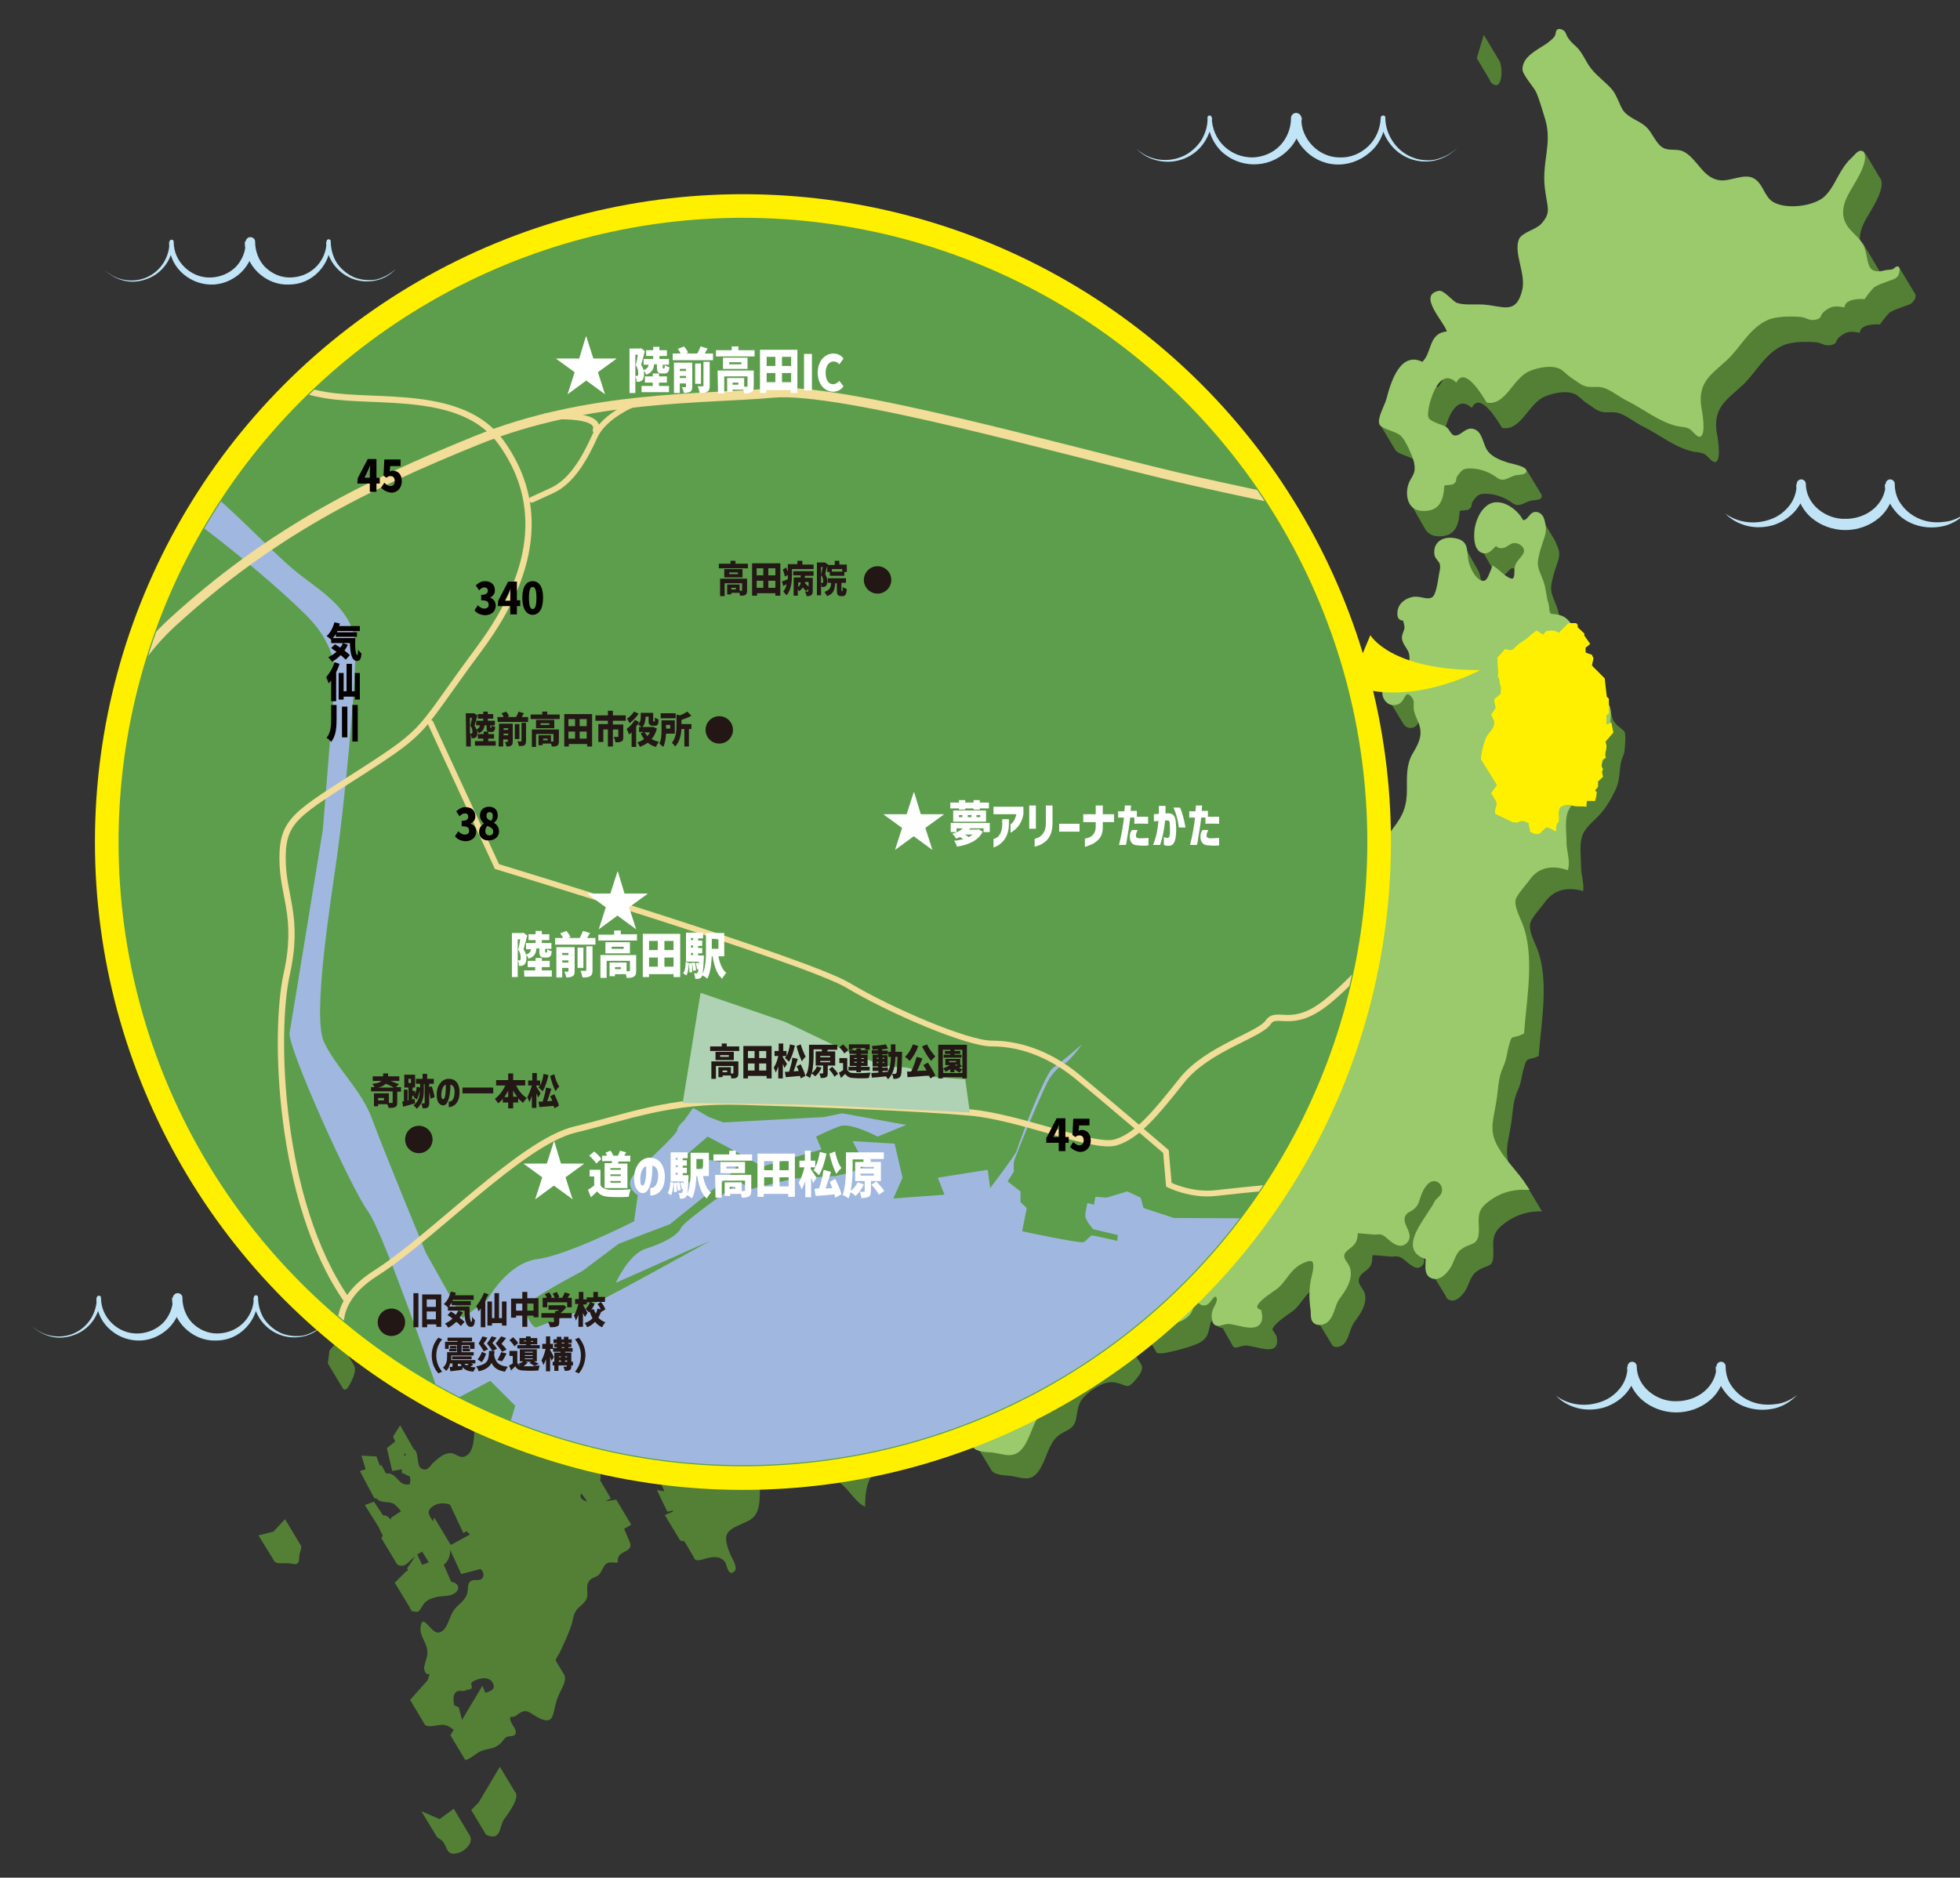 <?xml version="1.0" encoding="utf-8"?>
<!-- Generator: Adobe Illustrator 27.6.1, SVG Export Plug-In . SVG Version: 6.00 Build 0)  -->
<svg version="1.1" id="レイヤー_1" xmlns="http://www.w3.org/2000/svg" xmlns:xlink="http://www.w3.org/1999/xlink" x="0px"
	 y="0px" viewBox="0 0 471.7 452" style="enable-background:new 0 0 471.7 452;" xml:space="preserve">
<rect x="0" y="0" width="471.7" height="452" fill="#333333" stroke="none"/>
<style type="text/css">
	.st0{fill:#C1E5F7;}
	.st1{fill:#C0E4F6;}
	.st2{fill:#548036;}
	.st3{fill:#9ACA6B;}
	.st4{fill:#A0B8DF;}
	.st5{fill:none;stroke:#9ACA6B;stroke-width:1.209;stroke-miterlimit:10;}
	.st6{fill:#FFF000;}
	.st7{fill:none;stroke:#FFF000;stroke-width:13.705;stroke-linecap:round;stroke-linejoin:round;stroke-miterlimit:10;}
	.st8{fill:#5D9E4D;}
	.st9{clip-path:url(#SVGID_00000098218150916346692630000005240316442115165851_);}
	.st10{fill:none;stroke:#5D9E4D;stroke-width:0.534;stroke-miterlimit:10;}
	.st11{fill:none;}
	.st12{clip-path:url(#SVGID_00000078036105308156435370000000119319387446735535_);}
	.st13{fill:none;stroke:#F2DD99;stroke-width:2.269;stroke-linecap:round;stroke-miterlimit:10;}
	.st14{fill:none;stroke:#F2DD99;stroke-width:1.513;stroke-linecap:round;stroke-miterlimit:10;}
	.st15{fill:none;stroke:#F2DD99;stroke-width:1.391;stroke-linecap:round;stroke-miterlimit:10;}
	.st16{fill:#AED2B3;}
	.st17{fill:#FFFFFF;}
	.st18{fill:#231815;}
	.st19{fill:#221714;}
	.st20{fill:#040000;}
	.st21{clip-path:url(#SVGID_00000160151558497740691090000008319573361659709073_);fill:#FFF000;}
</style>
<path class="st0" d="M350.8,35.5c-1.4,1.5-3.3,2.6-5.3,3.1c-4.3,1-8.7-0.7-11.2-4.3c-1.3-1.8-2-3.9-2-6.1h1.1c0.1,2.9-1,5.8-3.1,7.9
	s-4.9,3.4-7.9,3.5s-6-1.1-8.1-3.2c-2.2-2.1-3.5-5.1-3.5-8.1h2.5c-0.1,3.1-1.3,6-3.6,8.1c-4.5,4.3-11.6,4.2-16-0.2
	c-2-2.1-3.1-5-3.1-7.9h1.1c0,2.1-0.7,4.2-1.9,6c-2.4,3.6-6.8,5.3-11,4.4c-2-0.4-3.9-1.4-5.3-2.9c3,2.8,7.4,3.5,11.2,1.8
	c1.8-0.8,3.3-2.2,4.4-3.8c1-1.7,1.6-3.6,1.5-5.5c0-0.3,0.2-0.5,0.5-0.5s0.5,0.2,0.5,0.5l0,0l0,0l0,0c0.1,2.6,1.1,5.1,3,6.9
	c1.9,1.8,4.3,2.7,6.9,2.7c2.5-0.1,4.9-1.1,6.6-2.9c1.7-1.8,2.6-4.2,2.6-6.6l0,0v-0.1c0.1-0.7,0.7-1.2,1.4-1.1
	c0.6,0.1,1.1,0.6,1.1,1.2c-0.1,2.5,0.9,4.8,2.6,6.6s4.1,2.9,6.6,2.9c2.6,0.1,5-0.9,6.9-2.7s2.9-4.3,3-6.9l0,0c0-0.3,0.3-0.5,0.6-0.5
	c0.3,0,0.5,0.2,0.5,0.5l0,0l0,0c0,2,0.6,3.9,1.7,5.6c2.2,3.5,6.4,5.3,10.4,4.5C347.5,37.9,349.3,37,350.8,35.5z"/>
<path class="st0" d="M77.8,318.9c-1.3,1.4-2.9,2.4-4.8,2.8c-5.3,1.2-10.5-2.1-11.8-7.3c-0.2-0.7-0.2-1.4-0.2-2h1
	c0.1,2.7-0.9,5.2-2.8,7.2c-1.9,2-4.4,3.1-7.2,3.1c-2.8,0.1-5.4-1-7.4-2.9s-3.2-4.6-3.2-7.4h2.3c-0.1,2.8-1.2,5.5-3.2,7.4
	s-4.7,3-7.4,2.9s-5.2-1.2-7.1-3.1s-2.9-4.5-2.8-7.2h1c-0.1,4-2.5,7.5-6.2,8.9c-1.8,0.7-3.7,0.9-5.5,0.5s-3.5-1.3-4.8-2.6
	c1.4,1.3,3,2.1,4.9,2.4c3.7,0.6,7.3-1,9.3-4.2c0.9-1.5,1.4-3.2,1.4-5c0-0.3,0.2-0.5,0.5-0.5l0,0c0.3,0,0.5,0.2,0.5,0.5l0,0l0,0l0,0
	c0,2.4,1,4.6,2.7,6.2s3.9,2.5,6.3,2.4c2.3-0.1,4.4-1,6-2.6c1.5-1.6,2.4-3.8,2.3-6l0,0v-0.1c0.1-0.6,0.7-1.1,1.3-1s1,0.5,1,1.1
	c0,2.2,0.8,4.4,2.3,6c1.6,1.6,3.7,2.6,6,2.6s4.5-0.8,6.2-2.4s2.7-3.9,2.7-6.3l0,0c0-0.3,0.2-0.5,0.5-0.5s0.5,0.2,0.5,0.5l0,0l0,0
	c0,1.8,0.5,3.6,1.4,5.1c1,1.5,2.4,2.7,4.1,3.5c1.7,0.7,3.6,0.9,5.4,0.6C74.7,321.1,76.4,320.2,77.8,318.9z"/>
<path class="st0" d="M95.3,64.7c-1.3,1.4-2.9,2.4-4.8,2.8c-5.3,1.2-10.5-2.1-11.8-7.3c-0.2-0.7-0.2-1.4-0.2-2h1
	c0.1,2.7-0.9,5.2-2.8,7.2s-4.4,3.1-7.2,3.1c-2.8,0.1-5.4-1-7.4-2.9s-3.2-4.6-3.2-7.4h2.3C61.1,61,60,63.7,58,65.6
	c-2,1.9-4.7,3-7.4,2.9s-5.2-1.2-7.1-3.1c-1.9-1.9-2.9-4.5-2.8-7.2h1c-0.1,4-2.5,7.5-6.2,8.9c-1.8,0.7-3.7,0.9-5.5,0.5
	s-3.5-1.3-4.8-2.6c1.4,1.3,3,2.1,4.9,2.4c3.7,0.6,7.3-1,9.3-4.2c0.9-1.5,1.4-3.2,1.4-5c0-0.3,0.2-0.5,0.5-0.5l0,0
	c0.3,0,0.5,0.2,0.5,0.5l0,0l0,0l0,0c0,2.4,1,4.6,2.7,6.2c1.7,1.6,3.9,2.5,6.3,2.4c2.3-0.1,4.4-1,6-2.6c1.5-1.6,2.4-3.8,2.3-6l0,0
	v-0.1c0.1-0.6,0.7-1.1,1.3-1s1,0.5,1,1.1c0,2.2,0.8,4.4,2.3,6c1.6,1.6,3.7,2.6,6,2.6c2.3,0,4.5-0.8,6.2-2.4s2.7-3.9,2.7-6.3l0,0
	c0-0.3,0.2-0.5,0.5-0.5s0.5,0.2,0.5,0.5l0,0l0,0c0,1.8,0.5,3.6,1.4,5.1c1,1.5,2.4,2.7,4.1,3.5c1.7,0.7,3.6,0.9,5.4,0.6
	C92.2,66.9,93.9,66,95.3,64.7z"/>
<path class="st1" d="M473.2,123.4c-1.4,1.5-3.3,2.7-5.3,3.2c-2.1,0.5-4.3,0.5-6.4-0.1s-4.1-1.8-5.5-3.6c-1.4-1.7-2.4-4-2.4-6.3h2.3
	c0.1,3-1.4,6.1-3.6,8c-2.3,2-5.3,3-8.2,3c-3,0-6-1.1-8.2-3c-2.3-2-3.7-5-3.6-8h2.2c0,2.3-0.9,4.5-2.3,6.2s-3.3,2.9-5.4,3.6
	c-2.1,0.6-4.2,0.7-6.3,0.2c-2-0.5-3.9-1.5-5.3-3c1.6,1.2,3.5,1.9,5.5,2.1c1.9,0.2,3.9-0.1,5.7-0.8c1.8-0.7,3.3-1.9,4.4-3.4
	s1.6-3.3,1.6-5c0-0.6,0.5-1.1,1.1-1.1s1.1,0.5,1.1,1.1l0,0l0,0c0,2.4,1.2,4.6,3,6.1s4.2,2.4,6.6,2.3c2.4,0,4.8-0.8,6.6-2.3
	c1.8-1.5,3-3.7,3-6.1l0,0c0-0.6,0.5-1.1,1.1-1.1s1.1,0.5,1.1,1.1l0,0c0,1.8,0.5,3.6,1.7,5.1c1.1,1.5,2.7,2.7,4.5,3.4
	s3.8,0.9,5.8,0.6C469.6,125.5,471.6,124.7,473.2,123.4z"/>
<path class="st1" d="M432.5,335.8c-1.4,1.5-3.3,2.7-5.3,3.2c-2.1,0.5-4.3,0.5-6.4-0.1s-4.1-1.8-5.5-3.6c-1.4-1.7-2.4-4-2.4-6.3h2.3
	c0.1,3-1.4,6.1-3.6,8c-2.3,2-5.3,3-8.2,3c-3,0-6-1.1-8.2-3c-2.3-2-3.7-5-3.6-8h2.2c0,2.3-0.9,4.5-2.3,6.2c-1.4,1.7-3.3,2.9-5.4,3.6
	c-2.1,0.6-4.2,0.7-6.3,0.2c-2-0.5-3.9-1.5-5.3-3c1.6,1.2,3.5,1.9,5.5,2.1c1.9,0.2,3.9-0.1,5.7-0.8c1.8-0.7,3.3-1.9,4.4-3.4
	s1.6-3.3,1.6-5c0-0.6,0.5-1.1,1.1-1.1s1.1,0.5,1.1,1.1l0,0l0,0c0,2.4,1.2,4.6,3,6.1s4.2,2.4,6.6,2.3c2.4,0,4.8-0.8,6.6-2.3
	c1.8-1.5,3-3.7,3-6.1l0,0c0-0.6,0.5-1.1,1.1-1.1s1.1,0.5,1.1,1.1l0,0c0,1.8,0.5,3.6,1.7,5.1c1.1,1.5,2.7,2.7,4.5,3.4
	c1.8,0.7,3.8,0.9,5.8,0.6C428.9,337.9,430.9,337.1,432.5,335.8z"/>
<g>
	<path class="st2" d="M460.8,70.6l-3.6-6l-4.5,1.6c-0.1-0.3-0.2-0.6-0.3-0.8c-0.1-0.2-0.3-0.5-0.4-0.7l-3.7-6.2l-0.5,0.5
		c-0.6-2.2,0.2-4.4,1.4-6.5c0.8-1.4,1.7-2.8,2.4-4.2c0.6-1.2,1.5-3.3,1.2-4.7c-0.1-0.4-0.2-0.6-0.4-0.8l-3.5-5.9l-9.4,15.4l1.1,3
		c-3.1,1.1-7.5,1.3-9.8-0.1c-2.2-1.3-2.4-4.7-4.9-5.8c-2.3-1-5.4,0.9-7.9,0.6c-4.1-0.5-5.4-5.2-8.7-6.9c-1.6-0.8-3.4-0.1-4.9-0.9
		c-1.8-0.9-2.7-3.9-4.3-5.2c-1.6-1.4-3.8-1.9-5.2-3.6c-0.7-0.8-1.2-1.8-1.6-2.8c-0.5-1-5.1-6.1-6.6-7.9c-1.4-1.7-2.1-4-3.8-5.5
		c-0.7-0.6-1.4-1.3-1.9-2.1c-0.3-0.4-0.4-1.1-0.8-1.5s-1.2-0.7-1.7-0.4c-0.5,0.4-0.3,1-0.6,1.5c-0.2,0.5-0.8,0.9-1.1,1.2
		c-0.8,0.7-1.8,1.3-2.8,1.9c-1.8,1.2-3.8,2.5-3.9,4.9c-0.1,1.3,2.7,4.3,3.3,5.6c0.8,1.8,1.6,4.7,2.2,6.6c1.7,5.8-0.9,10.3-0.1,16.6
		c0.6,4.8,1.6,5.7-0.9,8.5c-1.3,1.4-4.5,2-5.3,3.6c-1.5,3.3,1.8,8.5,0.7,12.5c-1.5,5.9-4.7,3.6-9.5,3.3c-2.4-0.1-4.4,0.2-6.2-0.4
		c-1-0.4-3.1-3.1-4.3-2.9c-5.3,1,1.3,7.5,1.9,9.8c-4.5,0.4-3.5,5.1-5.9,7.3c-4.4-2.1-6.8,2.7-8,6.7l-0.6-1.3l-5.2,3.7l3.6,6
		c0.7,1.2,4.2,1.6,5.3,2.9c0.6,0.6,1.5,2.3,2.1,3.8l-4.2,5.4l3.9,6.8l0,0c0.6,1.1,1.7,1.9,3.3,1.9c4.1,0.1,4.9-2.8,5.1-6.1
		c0.5-0.2,1.9-0.1,2.2-0.4c1.1-0.8,0.3-1,1-2c1.1-1.5,1.5-1.9,3.9-1.7c2,0.2,4,1,5.6,2.2s2.8-0.2,4.5-0.6c0.6-0.1,2-0.1,2.4-0.6
		c0.2-0.3,0.2-0.6,0.1-0.8l-3.5-5.8H361c-0.5-1.3-1-3-2.1-3.7c-2.4-1.3-3.5,1.7-5.3,1.3c-0.7-0.2-1.2-1.6-1.7-1.9
		c-0.8-0.6-1.4-0.6-2.3-1c-2.3-1-2.5-1.1-2-4c0.5-2.4,2.7-9.5,6.6-5.8c2-4.2,6.3,3.2,7.3,4.8c4.6,0.9,6.3-6,10.4-7.6
		c1.9-0.8,5.1-1.5,7.2-0.5c0.7,0.3,1.7,1.4,2.4,1.9c0.8,0.5,1.7,1.2,2.5,1.7c2.4,1.5,3.8,0.1,6.3,1.2c1.8,0.8,3.5,2.2,5.2,3
		c3.8,1.9,7.3,4.8,11.5,5.9c1,0.3,2.3,0.2,3.2,0.7c0.7,0.3,1.9,2.2,2.7,1.9c1.5-0.6,0.4-6.3,0.2-7.4c-0.7-5.8,2.4-7.5,6.3-11.1
		c3.2-3,5.4-7.7,9.8-9.6c2.1-0.9,5.5-0.9,7.9-0.7c1.2,0.1,1.9,0.9,3.3,0.7c2-0.3,1.1-1,2.3-2c1.7-1.4,2.7-1.4,4.9-1
		c0.1-2,3.3-2.1,4.9-2c-0.2,0,1.9-2.6,2.3-2.9c1-0.6,2.2-1,3.3-1.4c1-0.4,2-0.5,2.5-1.5C460.9,72.3,461.2,70.9,460.8,70.6z
		 M459.3,71.2h-0.1l0.3-0.1C459.4,71.1,459.4,71.2,459.3,71.2z"/>
	<path class="st2" d="M359,20c2.7,2.4,2.8-4.3,1.7-5.6l-3.6-6l-1.7,5.6l3.1,5.2C358.6,19.5,358.7,19.8,359,20z"/>
	<path class="st2" d="M388.4,173.6c-0.6-1-0.6-2.1-1-3.2c-0.5-1.2-1.5-2.2-2-3.3c-0.4-0.9-0.1-2-0.6-3c-0.4-0.8-0.7-1.4-1-2.2
		c-0.5-1.7-0.9-3.1-1.9-4.6c-0.4-0.6-3.9-6.5-3.9-6.5l-1.9,2.2c-0.1-0.5-0.1-1.1-0.2-1.5c-0.6-1.8-0.6-3.8-1.3-5.6
		c-0.5-1.4-1.4-3-1.3-4.5c0.1-1.6,0.7-3.5,1.2-5c0.4-1.2,0.9-2.3,0.7-3.6c-0.1-0.8-1-2.7-1-2.7l-3.6-6l-3,4.7
		c-1.6-1.2-3.7-1.8-5.3-0.8l-2-3.9l-4,7.7l3.7,6.5l0.1-0.2c0.1,0.1,0.2,0.2,0.4,0.3c1.1,0.6,1.8-0.2,2.5-0.9
		c0.2-0.2,0.6-0.7,0.9-0.7c0.7-0.1,0.4,0.4,0.9,0.5c1,0.3,1.7-0.6,2.7-1l0,0l-1.8,6.4l2.9,2.6c0,0,0,0,0,0.1c-1,2-4.4-1.7-5.3-2.3
		c-0.7,1.7-1.3,4.5-3.8,3c-1.6-1-2.8-3.8-3-5.6c-0.2-1.7-0.3-2.4-1-3.6l-3.2-5.6l-3.8,6.6l2.4,6.1c-0.1,0.4-0.2,0.7-0.2,1.1
		c-0.2,1.2-0.6,4.4-1.7,5.2c-1.2,0.8-2.6,0.2-4,0.1l-2.5-3.5l-5,1.9l1.5,4.8l1.9-0.4c0,0.2-0.1,0.5-0.1,0.7c0,1.1,0.4,1.1,1.3,1.1
		c0.1,0.8,0.5,1.7,0.4,2.5c-0.1,0.7-0.5,1.3-0.6,2c-0.1,1.3,1.2,2.4,1.6,3.6c0.2,0.6,0.3,1.3,0.2,1.9l-0.8-1.5l-9,4.4l3.7,6.1
		c0.5,1,1.6,1.6,2.8,1c1-0.5,1.1-2,2-2.3c1-0.4,2,0.9,2.3,1.7c0.3,0.9,0,1.8,0.2,2.7c0.3,1.3,1.1,2.5,1.4,3.9
		c0.6,2.6-0.5,4.6-1.8,6.8c-1.5,2.5-1.3,5.5-1.3,8.3c0,4.1-0.9,6.5-3.5,9.8c-2.6,3.4-3.8,7.6-4.8,11.7c-0.8,3.4-0.5,6.7-4.3,8.1
		c-2.4,0.9-4.6,2.3-6.8,3.6c-3.1,1.9-5.7,3.4-6.5,7c-0.8,3.7-1.5,6.6-4,9.7c-2.8,3.5-6.2,5.2-10.4,6c-2.8,0.5-4.1,2.1-6.6,3.5
		c-1.9,1.1-4.3,1.2-6.2,2c-1,0.4-2.4,1.2-3.3,2c-1,0.9-1,1.7-1.6,2.6c-1.7,2.3-3.6,1.7-6.6,1c-3.3-0.8-4.1-0.9-2.2-4.2
		c0.9-1.5,1.1-1.2,0.9-3c-0.1-1.1-0.9-1.8-1-3c-0.3-3.9,2.8-2.3,4.9-4c1.5-1.3,2.5-4.6,2.3-6.4l-3.6-6l-11.1,7.8l1.4,3.6
		c-0.8,1.3-1.5,3.1-1.7,4.4c-0.3,2.4,2,3.9,2.3,6.2c0.5,3.9-3.2,8.5-4.9,11.8c-2.4,4.5-7.5,4.5-9.4,9.2c-0.5,1.1-0.6,2.8-1.3,3.7
		l-3.1-4.8l-3.6,2.9l3.6,6c0.1,0.4,0.2,0.7,0.4,1c0.8,1,2.2,1.5,3.1,2.5s1.3,2.8,0.3,3.9c-1.5,1.8-1.3-2-3.1-1.5
		c-0.8,1.6-0.9,3.3-2.6,4.3c-1.9,1-3.8,1.5-5.9,1.5c-0.7,0-1.7,0.3-2.4,0.2c-0.6-0.1-1-0.6-1.5-1c-0.4-0.3-1.2-0.9-1.6-0.7
		c-0.4,0.2-0.2,0.5-0.4,0.7c-0.3,0.3-0.8,0.6-1.2,0.8c-0.4,0.1-0.4,0.5-0.7,0.7c-0.5,0.2-1.2,0.1-1.7,0c-0.8-0.2-2.6-0.9-2.7-1.9
		c-0.1-1,1.6-0.9,2.3-1.4c0.7-0.6,1.4-1.8,1.1-2.8c-0.1-0.6-0.4-1-0.8-1.3l0.1-0.2l-3.4-5.5l-6.3,4.8l1,3.3c-2,0-4.1-0.9-6.2-0.6
		c-0.3,0-0.9,0.8-1.7,0.9c-0.7,0.1-1.4-0.3-2-0.3c-1.1,0.1-1.9,0.2-3,0.9c-1.2,0.8-1.3,1.5-2.6,2c-1.1,0.4-2.7-0.1-3.7-0.3
		c-4.9-0.6-11-0.9-15.9,0.3c-1.7,0.4-1.9,0.7-3.1,1.8c-0.8,0.8-1.1,2-2.2,2c-3.6,0-1.8-3.7-1.4-5.5l0.2-0.2l-0.2-0.3
		c0-0.1,0-0.1,0-0.2h-0.1l-3.5-6l-5.2,3.8l2.4,3.2c-2.5,1.5-5.1,3.5-7.9,3.3c0.3,0.7,0.3,1,1.2,1.3c0.1,2-2.9,2.3-4.1,3.2
		c-1.6,1.1-2.4,2.9-4,4c-3.5,2.4-6.7,4.6-10.3,6.7c-5,2.9-8.7,7.3-13.7,10.3c-2.8,1.6-4,0.7-6.9,0.7c-1.6,0-2.8,0.2-4,1.2
		c-0.5,0.4-1.4,1-2,1.6l-0.8-1.1l-1.5,5.1l2.5,4.4c0.2,0.5,0.5,1.1,0.8,1.4c0.1,0.1,0.2,0.2,0.3,0.2c0.9,0.4,0.7-1.3,1.6-1.6
		c1.7-0.6,3,2.5,4.4,3.1c0.9,0.4,1.8,0.2,2.5-0.4c0.8-0.8,0.6-1.7,1.1-2.6c0.1-0.2,2,0.9,2.2,1c1,0.4,2,0.7,3.1,0.5
		c1.4-0.3,2.6-1.4,4-1.6c1.1-0.1,2.1,1.5,2.7,2.2c1.4,1.5,3,2.4,4.7,3.5c1.2,0.8,6.2,4,7.7,2.3c0.5-0.5,0.5-1,0.3-1.5l0,0v-0.1
		c0-0.1-0.1-0.1-0.1-0.2l-3.4-5.6l-1.1-0.2c0.4-1.7,1.5-3.3,2.3-4.8c0.7-1.5,0.9-4.3,2.9-4.8c2.7-0.8,3.2,5.7,6,6.3
		c3.5,0.8,6.1-3.4,9.2-4c0.7-0.1,1.7,0.3,2.6,0.1c0.9-0.2,1.3-1.1,2-1.3c0.5-0.2,1-0.3,1.4-0.3l1.5,2.5c3.8,0.4,2.5-2.3,4.5-4.3
		c1.7-1.7,4.8-0.9,6.6,0.1l0.1,0.1l1,2.9h3.8l-0.2-0.7c0.6,0,1.2-0.2,1.5-0.9c0.9-1.5-0.7-2-2.3-2.3l-0.4-1.7
		c1.4-0.1,3.1,0.3,4.3,0.4c0.9,0.1,1.6,0.1,2.2,0l2.1,3.5l0,0c-0.1,1.5,3.2,2.2,4.2,1.4c0,0,0,0,0.1-0.1c0.6-0.6,0.7-1.2,0.5-1.8
		l0,0l0,0c-0.1-0.1-0.1-0.3-0.3-0.4l-3-5c0.9-0.9,2-1.8,3.3-2.1c1.3-0.3,2.4,0.1,3.7,0.1c2.2,0.1,4.5,0,6.5,0.9l-3.7,2.6l-2.8,5.6
		l3.6,6l0,0l0,0l0,0c0.2,0.4,0.6,0.7,1,0.9c3.9,1.7,2.8-3.8,3.7-5.8c0.5-1.1,2.7-2.9,2.6-3.8l0,0l0,0c0-0.1-0.1-0.2-0.1-0.2
		l-2.1-3.6c0.6,0.6,1.1,1.2,2,1.5c2.2,0.6,4.4-0.4,6.3-1.3c1.4-0.6,3.5-1.2,4.2,0.6c0.8,2-1,3.9-1.8,5.6s-2.7,1.8-3.6,3.2
		c-0.7,1.1-0.3,1.5-0.4,2.8l-0.5,0.4c-0.5,0-1,0.2-1.4,0.1c0,0.3,0,0.6,0,0.9l-3.5,2.7l2.9,4.9c0.1,0.3,0.2,0.6,0.5,0.9
		c0.5,0.7,1.5,0.4,2,1c0.3,0.3,1,1.4,1.3,1.6c0.8,0.7,0.9,0.8,2,1.3h0.1l2.7,4.4l0,0c0.5,1.2,1.5,1.6,4.1,1.8c3.2,0.2,5.4,1.9,7.5-1
		c1.6-2.2,2.2-5.5,3.8-7.6c2-2.6,4.7-1.8,5.3-5.2c0.5-2.9,0.5-4,2.7-5.9c1.7-1.5,4.4-3.2,6.8-2.7c2.8,0.6,2.7,1.9,5-0.9
		c1.2-1.5,1.6-2.5,1.2-3.3l0,0l-0.1-0.2l0,0l-3.6-5.9l-2.3,2c-0.6-0.4-1.2-0.8-1.8-1.3c-2.9-2-1.9-2.1-0.5-4.9
		c1.3-2.6,0.8-3.8,3.1-5.8c0.4-0.4,1.1-1,1.8-1.7l-0.8,2.8l-1.3,2.6l3.6,6c1.5,0.2,2-0.8,2.2-2.1l3.2,5.2c0,0.6,1.4,0.5,2.1,0.4
		c2-0.4,4-0.9,5.9-1.5c1.4-0.5,2.6-0.8,3.7-1.9c0.9-0.9,1-2.1,1.3-3.3c0.1-0.5,0.2-1.2,0.9-1.1c0.7,0.1,0.6,0.9,0.9,1.3
		c0.5,0.4,0.9,0.5,1.2,0.4l2.5,4.4c0.5,0.9,1.5,0,3-0.1c2.4-0.1,8.7,3.2,7.5-2.3l-1-1.6c0.6-1.7,4.5-4,5.3-4.7
		c2-1.9,2.9-4.3,5.5-5.7c3.6-1.9,4.2-0.4,3.7,2.2l-0.9-1.1l-3,6.8l3.7,6.1l0,0c0.1,0.3,0.4,0.5,0.7,0.6c0.8,0.2,1.8-0.2,2.3-0.8
		c1.2-1.3,1.3-3.5,2.4-5.1c1.4-1.9,3.1-4.2,2.6-6.7c-0.2-1.2-1.4-2-1.5-3.2s1-2,1.8-2.6c1.4-1.1,1.4-1.8,1.5-3.6
		c0-0.2,4.2,0.3,4.6,0.3c1.1-0.1,1.6-0.2,2.6,0.4c1.3,0.9,3.4,3.5,4.9,1.6c1.4-1.7-2-4-0.5-6.4c0.7-1.1,1.6-1,2.4-1.9
		c0.9-1,0.9-1.7,1.3-2.9c0.6-1.8,2.9-5.4,4.9-2.2c1.2,2-1.2,5.4-2.2,6.9c-1.4,2.1-4.1,5.7-3.5,8.1l-0.2,0.4l3.3,5.4
		c0.1,0.3,0.2,0.6,0.5,0.8l0,0l0,0c0.2,0.1,0.3,0.2,0.6,0.3c1.3,0.4,2.5-0.8,3.2-1.7c1.3-1.5,1.4-3.8,3-5.1c2.8-2.2,4.3-0.5,4.2-4.8
		c-0.1-2.6-0.3-4.4,1.9-6.3c2.8-2.4,6.1-3.6,9.8-3.5l-3.6-6l-1.3-0.3c-0.8-1-1.5-2-2.1-3.1c-2.4-4.2-1.2-6.8-0.5-11.3
		c0.5-2.8,0.4-5.8,1.7-8.5c0.8-1.7,0.9-3.5,1.4-5.2c0.8-3.1,1.1-1.8,3.6-3c0.6-8.1,2.6-18.4-0.4-25.9c-0.7-1.8-2.1-4.3-1.6-6.2
		c0.4-1.3,2.6-3.7,3.4-4.8c2.2-3.2,5.6-3.9,9.3-2.8c0.3-1.7-0.5-4-0.5-5.8c0-2.4-0.5-5.6,0.4-7.8c0.8-1.9,2.6-3.2,3.9-4.6
		c1.6-1.7,2.8-3.7,3.9-6c1.2-2.4,0.9-4.1,1.4-6.8c0.2-1.1,0.9-1.9,0.9-3.3c0.1-1.1,0.3-2.9,0-4C390.3,175.3,389,174.7,388.4,173.6z
		 M274.5,310.3l-1-0.9c0.3-0.1,0.7-0.2,1-0.2C274.6,309.6,274.6,309.9,274.5,310.3z M275,319.5c0.1-1.1,0.3-2.2,0.8-2.7
		c0.5,0.4,0.9,1,1.2,1.6L275,319.5z"/>
	<path class="st2" d="M123.9,431.3l-3.6-6l-5.1,8.6l-1.8,1.8l3.6,6c3.6,1.5,3.1-1.7,4.2-3.6C121.9,437.1,125.4,432.7,123.9,431.3
		L123.9,431.3z"/>
	<path class="st2" d="M88.7,322.9c0.7-1.5,3.7-2.8,3.1-4.6l0,0c-0.1-0.2-0.2-0.5-0.4-0.7l-3.1-5.2l-3.7,2.3l-3.6,4.9l3.6,6
		C88.9,328.4,87.4,325.6,88.7,322.9z"/>
	<path class="st2" d="M85.1,328.5L85.1,328.5l-3.6-6l-2.2,2.6l-0.4,3.1l3.3,5.5c0.1,0.2,0.2,0.4,0.3,0.5c0.5,0.7,1.1,0.2,1.6-0.8
		c0.6-1.2,1.5-2.7,1.3-4.2C85.3,329,85.2,328.7,85.1,328.5z"/>
	<path class="st2" d="M218.9,345.2c0.2-0.1,0.3-0.2,0.4-0.2c0.8-0.5,1-1,0.8-1.4c0-0.1-0.1-0.2-0.2-0.3l-3.2-5.4
		c0.2-0.6,0.3-1.2,0-1.6l0,0l-3.7-6.1l-4.5,3.4c-0.4-0.3-0.8-0.6-1.2-0.9c-1.3-0.7-3.5-1.4-5-1.7c-2.4-0.4-6.8,0.3-8.4,2.5
		c-1.2,1.7,0.3,3.1-0.3,5c-1.2,3.8-5.5,3.6-8.6,4.2c-2,0.4-3.8,2.2-5.9,0.7c-1.6-1.1-1.2-3-2.2-4.4c-3-4.2-5.3,0.1-4.7,3.6
		c-2.4,0.7-1.6,2.3-1.9,4.3c-0.3,1.5-1,2.8-2.1,3.9v-0.7l-3.8,1.1l-0.7-1.1l-7.6-0.5l2,3.4l-0.7,0.2l2.5,5.8l-1.8-0.3l2.5,5.2
		l1.5-0.3c-0.1,0.1-0.2,0.2-0.2,0.3l-1.9,0.8l3.5,5.8c0,0.1,0.1,0.1,0.1,0.2c0.3,0.3,0.7,0.3,1.1,0.3l2.3,3.9c0,0.1,0,0.2,0.1,0.3
		c0.4,0.7,1.7,0.3,2.3,0.1c1.1-0.3,2.1-0.6,3.3-0.4c0.7,0.1,1.5,0.6,1.9,1.3c0.3,0.6,0.7,3.5,2.2,2c0.8-0.8-0.5-2.9-0.9-3.7
		c-0.5-1.3-1.4-3.2-1.1-4.7c0.3-1.3,1.6-2,2.7-2.5c1.6-0.8,3.4-1.2,4.4-2.8c1-1.7,0.9-3.7,1-5.9c2.2-0.7,3.3-0.1,5-2
		c1.1-1.3,1.3-3.5,3.5-3.3c-0.1,3.8,7.1,1.8,9.6,2.9c2.9,1.4,4.7,5.5,7.2,6.5c0-3.7,0.4-6.7,3.1-9.4c2.3-2.3,4.9-5,8.2-5.2
		c0.8-0.1,1.6-0.3,1-1.1L218.9,345.2z"/>
	<path class="st2" d="M150.2,368c0.6-0.3,1.2-0.6,1.7-1l-3.6-6l-2.6,0.4l1.3-0.7l-2.6-4.4c0.2-0.4,0.2-0.9,0-1.8
		c-0.3-1-1.2-2.7-2.2-3.7l0,0l-2.4-4.4l-5.1,2.9l0.6,3.1c-1.3-0.4-2.2-2-3.1-2.7c-1.2-0.9-4.3-1.7-4.9-2.9c-0.8-1.5,0-4.1-0.7-5.9
		l-3.6-6l-3.9,4.3l0.4,2c-2.1,0.4-2.6,2.2-5.3,1.9c-0.1,2,0.1,6.3-2.1,7.4c-1.5,0.8-2.3-0.7-3.7-0.7c-1.6,0-2.7,1.1-3.9,2.1
		c-1,0.8-1.5,2.5-3.1,1.6c-1.3-0.7-0.5-4.1-1.8-4.6l0,0l-3.3-5.8l-1.7,2.7l0.5,1.2l-2,1.6l1.3,5.5l2.3-0.4c0,0.3,0,0.6,0,0.9
		c0.7,0.1,1.2,0.6,1.9,0.8c0.2,0.5,0.2,1.4,0,1.9c-2.7,0.5-2.7-2.1-4.9-2.6c-0.2,0-0.5,0-0.8,0l-1.1-2l-0.4,0.1l-0.8-2.2l-3.6-0.2
		l1,3.3l-1.4,0.4l3.5,6.6h0.5c0.1,0.1,0.2,0.2,0.3,0.3c1.1,0.9,2.9,0.3,4,1.1c0.5,0.4,1.1,1,1.6,1.7l-2.3,1.5l-0.2,0.5
		c-0.4-0.5-0.8-0.9-1.5-1c-0.1,0-0.2,0-0.3,0l-2.2-3.3l-2.2,0.8l3.4,5.4l0,0c0.2,0.6,0.5,1.2,0.8,1.7c0,0.1,0.1,0.1,0.1,0.2
		l-0.3,0.7l3.6,6l0,0c0.1,0.2,0.3,0.4,0.6,0.5c1.3,0.5,2.2-0.6,3-1.4c0.1-0.1,0.5-0.4,0.9-0.7l-1.9,2.8l0.2,0.6l-0.4,0.1L95,381
		l3.6,5.9c0,0.3,0.2,0.5,0.4,0.7l0.2,0.4l0.2-0.2c0.1,0,0.1,0.1,0.2,0.1c1,0.3,1.3,0,1.8-0.9c1-1.8,1.9-2.1,3.8-2.6
		c1.3-0.3,3.2,0,4.4-1c1.1-0.9,0.8-2.1-0.5-2.5c-0.1,0-0.1,0-0.2-0.1c-0.1,0-0.2,0-0.3,0l-1.8-4.1c1.1-0.9,1.7-2.4,1.5-3.7l2.7,5.9
		l4.6-1.2c0.7,0.4,1,1.5,0.5,2.2c-0.6,0.8-1.8,0.2-2.6,0.6c-1.1,0.5-0.8,1.8-1,2.8c-0.4,2.1-2.3,2.8-3.4,4.5c-1,1.4-1.5,5.1-3.7,5.2
		c-1.7,0.1-3.9-5.2-4.2-1c-0.1,2.4,2.1,3.8,1.6,6.6c-0.1,0.7-0.9,2.7-0.7,3.2c0.3,1.3,0.7,1.2,1.3,1.2l-0.5,1.5l-4.2,4.7l3.4,5.7
		c0,0.1,0.1,0.2,0.2,0.3c0.8,0.8,3.3-0.1,4.4,0s1.8,0.7,2.5,1.2l-0.8,1.3l3.6,6c1.5-0.4,2.6-1.8,4.1-2.3c1.8-0.6,2.5-0.3,4.1-1.5
		c0.7-0.5,0.9-1.2,1.6-1.7c0.5-0.4,1.9-0.1,2.2-0.7c0.7-1.3-1.5-2.6-1.2-4.2c0.5,0,1,0,1.4-0.3c2.7-2.2,3-0.6,5.8,0.7
		c3,1.3,3-0.5,3.7-3.4c0.3-1.3,0.8-2.4,1.4-3.6c0.5-0.9,1.3-2.7,0.6-3.7l-2-3.3c0.3-0.9,1-1.7,1.3-2.5c0.9-2,1.9-4,2.6-6.3
		c0.4-1.4,0.3-2.1,1.2-3.4c0.6-0.8,1.7-1.4,2.3-2.5s-0.1-2.9,0.4-3.9c0.7-1.5,1.5-1.1,2.6-2c0.7-0.7,1.1-2.1,1.7-2.6
		c1-0.7,1.4-0.2,2.9-0.4c-0.5-3.4,4.5-1.9,2.6-5.5L150.2,368z M97.5,350.6l-0.3-0.5l0.5-0.3C97.6,350.1,97.5,350.4,97.5,350.6z
		 M103.2,376.1l-1.6,0.6l-1.2-2.5c0.4-0.2,0.8-0.5,1.2-0.7L103.2,376.1L103.2,376.1z M108.5,371.9c-0.1-0.1-0.1-0.2-0.2-0.3l0,0
		l-3.8-6.3l-0.3,0.9c-0.2-0.3-0.3-0.5-0.4-0.6c-0.7-1.1-1-1.9,0.1-2.8c1.3-1.1,3-1.1,4.4-0.6l3.2,6.8l0.8-0.4
		c0.3,0.3,0.5,0.5,0.8,0.8L108.5,371.9z M116.8,407.5l-0.7-1.7l-4.9,8.2l-0.8-3l-1.1-0.5c-0.2-1.1-0.3-2.2,0.2-2.9
		c0.8-1.1,1.7-0.2,2.6-0.7c0.4-0.2,0.8-0.1,1.3-0.4c0.4-0.3-0.2-1.2,0.1-1.5c1-0.8,3.7-1.7,4.9-0.2
		C119.6,406.6,118.1,407.1,116.8,407.5z M141,361.4c-1.4-0.6-1.5-1.2-1.1-1.9l1.4,1.9C141.1,361.4,141,361.4,141,361.4z"/>
	<path class="st2" d="M109.2,435.4l-3.4,2.5l-4.4-1.9l3.7,6.1c0.3,0.4,0.9,0.6,1.3,1s0.7,1,0.9,1.5c0.1,0.2,0.2,0.4,0.3,0.6
		c0.5,1,1.2,1.2,2.5,0.9c1.7-0.4,4.2-2.6,2.8-4.5L109.2,435.4z"/>
	<path class="st2" d="M68.6,365.7l-2.8,3l-3.6,0.9l3.7,6c0,0.1,0.1,0.2,0.2,0.3c0.2,0.2,0.6,0.4,1.1,0.4c0.7,0,1.4,0,2.1,0
		c0.4,0,1.7,0.3,2,0.2c0.7-0.2,0.7-1.1,0.7-1.7c0.1-1.3,0.9-2.3,0.2-3.1L68.6,365.7z"/>
	<path class="st2" d="M304.7,233.4c1.7,0.6,3.5-1.3,4.8-2.2c0.8-0.6,1.6-1.2,2.4-1.8c0.1-0.1,0.2-0.1,0.3-0.2
		c0.9-0.6,2.1-1.3,1.6-2.4c-0.1-0.2-0.2-0.3-0.4-0.5l-2.5-2.9c0.1-0.7,0.3-1.5,0.1-2.1c-0.1-0.2-0.1-0.3-0.3-0.5l-3.6-6l-0.5,6.8
		c-0.4,0.3-0.8,0.6-0.9,0.9c-0.1,0.4-0.1,0.7,0,1l-4.6,3.7L304.7,233.4z"/>
</g>
<path class="st3" d="M389.6,24.5c-0.5-1-0.9-2.1-1.6-2.9c-1.5-1.8-3.5-3.1-5-5c-1.4-1.7-2.1-4-3.8-5.5c-0.7-0.6-1.4-1.3-1.9-2.1
	c-0.3-0.4-0.4-1.1-0.8-1.5s-1.2-0.7-1.7-0.4c-0.5,0.4-0.3,1-0.6,1.5c-0.2,0.5-0.8,0.9-1.1,1.2c-0.8,0.7-1.8,1.3-2.8,1.9
	c-1.8,1.2-3.8,2.5-3.9,4.9c-0.1,1.3,2.7,4.3,3.3,5.6c0.8,1.8,1.6,4.7,2.2,6.6c1.7,5.8-0.9,10.3-0.1,16.6c0.6,4.8,1.6,5.7-0.9,8.5
	c-1.3,1.4-4.5,2-5.3,3.6c-1.5,3.3,1.8,8.5,0.7,12.5c-1.5,5.9-4.7,3.6-9.5,3.3c-2.4-0.1-4.4,0.2-6.2-0.4c-1-0.4-3.1-3.1-4.3-2.9
	c-5.3,1,1.3,7.5,1.9,9.8c-4.5,0.4-3.5,5.1-5.9,7.3c-5.3-2.6-7.6,4.9-8.6,8.8c-0.4,1.6-2.4,4.9-1.7,6.3c0.7,1.2,4.2,1.6,5.3,2.9
	c1,1,2.7,4.8,3,6.2c0.7,3.4-1.1,3.3-1.6,6.3c-0.4,2.8,0.7,5.4,3.8,5.4c4.1,0.1,4.9-2.8,5.1-6.1c0.5-0.2,1.9-0.1,2.2-0.4
	c1.1-0.8,0.3-1,1-2c1.1-1.5,1.5-1.9,3.9-1.7c2,0.2,4,1,5.6,2.2s2.8-0.2,4.5-0.6c0.6-0.1,2-0.1,2.4-0.6c1.2-1.5-3.8-2.2-4.5-2.5
	c-1.8-0.6-3.9-1.4-4.9-3.1c-0.8-1.3-1.1-3.9-2.6-4.7c-2.4-1.3-3.5,1.7-5.3,1.3c-0.7-0.2-1.2-1.6-1.7-1.9c-0.8-0.6-1.4-0.6-2.3-1
	c-2.3-1-2.5-1.1-2-4c0.5-2.4,2.7-9.5,6.6-5.8c2-4.2,6.3,3.2,7.3,4.8c4.6,0.9,6.3-6,10.4-7.6c1.9-0.8,5.1-1.5,7.2-0.5
	c0.7,0.3,1.7,1.4,2.4,1.9c0.8,0.5,1.7,1.2,2.5,1.7c2.4,1.5,3.8,0.1,6.3,1.2c1.8,0.8,3.5,2.2,5.2,3c3.8,1.9,7.3,4.8,11.5,5.9
	c1,0.3,2.3,0.2,3.2,0.7c0.7,0.3,1.9,2.2,2.7,1.9c1.5-0.6,0.4-6.3,0.2-7.4c-0.7-5.8,2.4-7.5,6.3-11.1c3.2-3,5.4-7.7,9.8-9.6
	c2.1-0.9,5.5-0.9,7.9-0.7c1.2,0.1,1.9,0.9,3.3,0.7c2-0.3,1.1-1,2.3-2c1.7-1.4,2.7-1.4,4.9-1c0.1-2,3.3-2.1,4.9-2
	c-0.2,0,1.9-2.6,2.3-2.9c1-0.6,2.2-1,3.3-1.4c1-0.4,2-0.5,2.5-1.5c0.2-0.4,0.5-1.8,0-2c-0.5-0.3-1,0.4-1.4,0.6
	c-0.6,0.2-1.4,0.1-2,0.3c-1.5,0.4-3.1,0.4-3.7-1.2c-0.6-1.6-0.6-3.4-1.4-5c-0.9-1.7-2.5-2.7-3.6-4.2c-2.1-2.8-1.2-5.8,0.4-8.6
	c0.8-1.4,1.7-2.8,2.4-4.2c0.6-1.2,1.5-3.3,1.2-4.7c-0.1-0.5-0.2-0.8-0.9-0.9c-0.9-0.1-1.7,1.2-2.3,1.7c-1,0.9-1.7,1.9-2.4,3
	c-1.3,2.1-2.3,4.6-4.1,6.3c-2.6,2.4-9.3,3.2-12.4,1.3c-2.2-1.3-2.4-4.7-4.9-5.8c-2.3-1-5.4,0.9-7.9,0.6c-4.1-0.5-5.4-5.2-8.7-6.9
	c-1.6-0.8-3.4-0.1-4.9-0.9c-1.8-0.9-2.7-3.9-4.3-5.2c-1.6-1.4-3.8-1.9-5.2-3.6C390.5,26.5,390,25.5,389.6,24.5z"/>
<path class="st3" d="M309.2,239.7c-2.8,3.5-6.2,5.2-10.4,6c-2.8,0.5-4.1,2.1-6.6,3.5c-1.9,1.1-4.3,1.2-6.2,2c-1,0.4-2.4,1.2-3.3,2
	c-1,0.9-1,1.7-1.6,2.6c-1.7,2.3-3.6,1.7-6.6,1c-3.3-0.8-4.1-0.9-2.2-4.2c0.9-1.5,1.1-1.2,0.9-3c-0.1-1.1-0.9-1.8-1-3
	c-0.3-3.9,2.8-2.3,4.9-4c1.5-1.3,2.5-4.6,2.3-6.4c-2.4-1.1-4.6,0.9-6.4,2.2c-1,0.7-2,1.4-3.2,1.7c-1,0.3-2.5-0.2-3.2,0.7
	c-1,1.2-2,3.6-2.2,5.2c-0.3,2.4,2,3.9,2.3,6.2c0.5,3.9-3.2,8.5-4.9,11.8c-2.4,4.5-7.5,4.5-9.4,9.2c-0.5,1.1-0.6,2.8-1.3,3.7
	c-0.7,0.9-2,0.8-2.6,1.9c-0.5,0.9-0.8,2.4-0.1,3.3c0.8,1,2.2,1.5,3.1,2.5c0.9,1,1.3,2.8,0.3,3.9c-1.5,1.8-1.3-2-3.1-1.5
	c-0.8,1.6-0.9,3.3-2.6,4.3c-1.9,1-3.8,1.5-5.9,1.5c-0.7,0-1.7,0.3-2.4,0.2c-0.6-0.1-1-0.6-1.5-1c-0.4-0.3-1.2-0.9-1.6-0.7
	c-0.4,0.2-0.2,0.5-0.4,0.7c-0.3,0.3-0.8,0.6-1.2,0.8c-0.4,0.1-0.4,0.5-0.7,0.7c-0.5,0.2-1.2,0.1-1.7,0c-0.8-0.2-2.6-0.9-2.7-1.9
	c-0.1-1,1.6-0.9,2.3-1.4c0.7-0.6,1.4-1.8,1.1-2.8c-0.4-1.8-2.4-2.2-3.9-1.5c-1.3,0.7-2.4,2-3.8,2.5c-2.6,0.8-5.1-0.7-7.8-0.4
	c-0.3,0-0.9,0.8-1.7,0.9c-0.7,0.1-1.4-0.3-2-0.3c-1.1,0.1-1.9,0.2-3,0.9c-1.2,0.8-1.3,1.5-2.6,2c-1.1,0.4-2.7-0.1-3.7-0.3
	c-4.9-0.6-11-0.9-15.9,0.3c-1.7,0.4-1.9,0.7-3.1,1.8c-0.8,0.8-1.1,2-2.2,2c-4.1,0-1.2-4.7-1.4-6.1c-4.9-2.5-9.2,4.7-14.3,4.3
	c0.3,0.7,0.3,1,1.2,1.3c0.1,2-2.9,2.3-4.1,3.2c-1.6,1.1-2.4,2.9-4,4c-3.5,2.4-6.7,4.6-10.3,6.7c-5,2.9-8.7,7.3-13.7,10.3
	c-2.8,1.6-4,0.7-6.9,0.7c-1.6,0-2.8,0.2-4,1.2c-1,0.8-3.4,2.2-2.6,3.8c0.6,1.1,1.5,1.4,1.3,2.8c-0.1,1-0.8,1.7-0.6,2.8
	c0.1,0.5,0.8,2,1.3,2.2c0.9,0.4,0.7-1.3,1.6-1.6c1.7-0.6,3,2.5,4.4,3.1c0.9,0.4,1.8,0.2,2.5-0.4c0.8-0.8,0.6-1.7,1.1-2.6
	c0.1-0.2,2,0.9,2.2,1c1,0.4,2,0.7,3.1,0.5c1.4-0.3,2.6-1.4,4-1.6c1.1-0.1,2.1,1.5,2.7,2.2c1.4,1.5,3,2.4,4.7,3.5
	c1.2,0.8,6.2,4,7.7,2.3c2.2-2.4-4-3.7-4.4-5.7c-0.5-2.5,1.3-4.7,2.3-6.8c0.7-1.5,0.9-4.3,2.9-4.8c2.7-0.8,3.2,5.7,6,6.3
	c3.5,0.8,6.1-3.4,9.2-4c0.7-0.1,1.7,0.3,2.6,0.1c0.9-0.2,1.3-1.1,2-1.3c2.1-0.7,3.3-0.4,2.9,2.2c3.8,0.4,2.5-2.3,4.5-4.3
	c1.7-1.7,4.8-0.9,6.6,0.1c1.3,0.7,5,3.7,6.3,1.4c1.4-2.4-3.6-2.1-4.6-3.1c1.2-1.7,4.4-0.7,6.2-0.6c3.2,0.2,3.6-0.1,5.5-2.1
	c1-1,2.2-2,3.6-2.4c1.3-0.3,2.4,0.1,3.7,0.1c2.7,0.2,5.8-0.2,8,1.9c0.9,0.8,1.4,1.8,2.6,2.1c2.2,0.6,4.4-0.4,6.3-1.3
	c1.4-0.6,3.5-1.2,4.2,0.6c0.8,2-1,3.9-1.8,5.6s-2.7,1.8-3.6,3.2c-0.8,1.2-0.2,1.6-0.4,3.2c-0.5-0.1-1.3,0.2-1.9,0.1
	c-0.2,2,1.1,3.5,0.9,5.2c-0.2,1.8-2.8,2.1-1.1,4.3c0.5,0.7,1.5,0.4,2,1c0.3,0.3,1,1.4,1.3,1.6c0.8,0.7,0.9,0.8,2,1.3
	c0.6,0.3,1.6,0.3,2.2,0.7c0.3,4.2,0.2,5.3,4.7,5.5c3.2,0.2,5.4,1.9,7.5-1c1.6-2.2,2.2-5.5,3.8-7.6c2-2.6,4.7-1.8,5.3-5.2
	c0.5-2.9,0.5-4,2.7-5.9c1.7-1.5,4.4-3.2,6.8-2.7c2.8,0.6,2.7,1.9,5-0.9c2.1-2.7,1.8-3.5-1-5.1c-1.9-1.1-3.7-2.3-5.6-3.6
	c-2.9-2-1.9-2.1-0.5-4.9c1.3-2.6,0.8-3.8,3.1-5.8c1.1-0.9,3.5-3.9,5.1-3.6c0.5,2.7-2.2,4.2-2.6,6.5c-0.4,2.2,0.7,4.6,0.7,6.9
	c3.1,0.4,1.8-4.6,3.1-5.8c1.2,0.9,1.3,2.7,2.5,3.5c1.3,0.8,2.1,0.1,3.2-0.3c0.6-0.2,2.4-0.7,2.5,0.3c0.1,0.8-1.9,2.3-2.5,2.8
	c-0.9,0.7-2.2,1.1-3,1.9c-1.4,1.4,0.7,1.3,1.7,1.2c2-0.4,4-0.9,5.9-1.5c1.4-0.5,2.6-0.8,3.7-1.9c0.9-0.9,1-2.1,1.3-3.3
	c0.1-0.5,0.2-1.2,0.9-1.1c0.7,0.1,0.6,0.9,0.9,1.3c1.4,1.3,2.1-0.5,2.8-1.2c1-1.1,2.1-0.1,1.8,1.2c-0.2,1.2-1.2,2.1-1.2,3.5
	c0.1,3,1.3,1.5,3.3,1.4c2.4-0.1,8.7,3.2,7.5-2.3c-3.6-1.6,3.2-5.3,4.3-6.3c2-1.9,2.9-4.3,5.5-5.7c4.1-2.2,4.3,0.2,3.5,3.4
	c-0.7,2.6-0.7,5.3-0.3,8c0.2,1.1-0.3,2.7,1.1,3.1c0.8,0.2,1.8-0.2,2.3-0.8c1.2-1.3,1.3-3.5,2.4-5.1c1.4-1.9,3.1-4.2,2.6-6.7
	c-0.2-1.2-1.4-2-1.5-3.2s1-2,1.8-2.6c1.4-1.1,1.4-1.8,1.5-3.6c0-0.2,4.2,0.3,4.6,0.3c1.1-0.1,1.6-0.2,2.6,0.4
	c1.3,0.9,3.4,3.5,4.9,1.6c1.4-1.7-2-4-0.5-6.4c0.7-1.1,1.6-1,2.4-1.9c0.9-1,0.9-1.7,1.3-2.9c0.6-1.8,2.9-5.4,4.9-2.2
	c1.2,2-1.2,5.4-2.2,6.9c-1.9,3.1-6.7,9-0.5,10.5c0.1,1.8-0.6,4.1,1.2,4.6c1.3,0.4,2.5-0.8,3.2-1.7c1.3-1.5,1.4-3.8,3-5.1
	c2.8-2.2,4.3-0.5,4.2-4.8c-0.1-2.6-0.3-4.4,1.9-6.3c2.8-2.4,6.1-3.6,9.8-3.5c-2.1-3.3-5.1-6-7-9.4c-2.4-4.2-1.2-6.8-0.5-11.3
	c0.5-2.8,0.4-5.8,1.7-8.5c0.8-1.7,0.9-3.5,1.4-5.2c0.8-3.1,1.1-1.8,3.6-3c0.6-8.1,2.6-18.4-0.4-25.9c-0.7-1.8-2.1-4.3-1.6-6.2
	c0.4-1.3,2.6-3.7,3.4-4.8c2.2-3.2,5.6-3.9,9.3-2.8c0.3-1.7-0.5-4-0.5-5.8c0-2.4-0.5-5.6,0.4-7.8c0.8-1.9,2.6-3.2,3.9-4.6
	c1.6-1.7,2.8-3.7,3.9-6c1.2-2.4,0.9-4.1,1.4-6.8c0.2-1.1,0.9-1.9,0.9-3.3c0.1-1.1,0.3-2.9,0-4c-0.4-1.3-1.7-1.9-2.3-2.9
	c-0.6-1-0.6-2.1-1-3.2c-0.5-1.2-1.5-2.2-2-3.3c-0.4-0.9-0.1-2-0.6-3c-0.4-0.8-0.7-1.4-1-2.2c-0.5-1.7-0.9-3.1-1.9-4.6
	s-1.7-2.4-3.5-2.7c-0.7-0.1-1.6,0-2-0.6s-0.3-1.7-0.5-2.4c-0.6-1.8-0.6-3.8-1.3-5.6c-0.5-1.4-1.4-3-1.3-4.5c0.1-1.6,0.7-3.5,1.2-5
	c0.4-1.2,0.9-2.3,0.7-3.6c-0.1-0.8-0.3-2.2-1-2.7c-2-1.3-2,2.3-4.3,1.6c-1.1-2.6-5.3-5.6-7.9-3.5c-1.5,1.1-2.4,3.3-2.7,5.1
	c-0.2,1.4-0.3,4.3,1.1,5.1c1.1,0.6,1.8-0.2,2.5-0.9c0.2-0.2,0.6-0.7,0.9-0.7c0.7-0.1,0.4,0.4,0.9,0.5c1,0.3,1.7-0.6,2.7-1
	c1.8-0.8,4.5,1.1,3.6,3.1c-0.5,1-1.3,1.6-1.8,2.5c-0.6,1.1-0.1,2.4-0.6,3.4c-1,2-4.4-1.7-5.3-2.3c-0.7,1.7-1.3,4.5-3.8,3
	c-1.6-1-2.8-3.8-3-5.6c-0.3-2.4,0-3.9-2.9-4.3c-2.3-0.3-4.3,0.7-4,3.3c0.1,0.8,1.2,1.5,1.3,2.3c0.3,1.1-0.2,2.3-0.3,3.3
	c-0.2,1.2-0.6,4.4-1.7,5.2c-1.6,1.1-3.4-0.3-5.1,0.1c-1.7,0.4-3.1,1.5-3.1,3.4c0,1.1,0.4,1.1,1.3,1.1c0.1,0.8,0.5,1.7,0.4,2.5
	c-0.1,0.7-0.5,1.3-0.6,2c-0.1,1.3,1.2,2.4,1.6,3.6c0.5,1.6,0.1,3.1-0.6,4.6c-0.6,1.3-1.8,2-3.1,2.7c-0.8,0.4-2.2,0.7-2.5,1.7
	c-0.6,1.8,1,4,3,3c1-0.5,1.1-2,2-2.3c1-0.4,2,0.9,2.3,1.7c0.3,0.9,0,1.8,0.2,2.7c0.3,1.3,1.1,2.5,1.4,3.9c0.6,2.6-0.5,4.6-1.8,6.8
	c-1.5,2.5-1.3,5.5-1.3,8.3c0,4.1-0.9,6.5-3.5,9.8c-2.6,3.4-3.8,7.6-4.8,11.7c-0.8,3.4-0.5,6.7-4.3,8.1c-2.4,0.9-4.6,2.3-6.8,3.6
	c-3.1,1.9-5.7,3.4-6.5,7C312.5,233.7,311.8,236.6,309.2,239.7z"/>
<path class="st3" d="M309.2,239.7c-2.8,3.5-6.2,5.2-10.4,6c-2.8,0.5-4.1,2.1-6.6,3.5c-1.9,1.1-4.3,1.2-6.2,2c-1,0.4-2.4,1.2-3.3,2
	c-1,0.9-1,1.7-1.6,2.6c-1.7,2.3-3.6,1.7-6.6,1c-3.3-0.8-4.1-0.9-2.2-4.2c0.9-1.5,1.1-1.2,0.9-3c-0.1-1.1-0.9-1.8-1-3
	c-0.3-3.9,2.8-2.3,4.9-4c1.5-1.3,2.5-4.6,2.3-6.4c-2.4-1.1-4.6,0.9-6.4,2.2c-1,0.7-2,1.4-3.2,1.7c-1,0.3-2.5-0.2-3.2,0.7
	c-1,1.2-2,3.6-2.2,5.2c-0.3,2.4,2,3.9,2.3,6.2c0.5,3.9-3.2,8.5-4.9,11.8c-2.4,4.5-7.5,4.5-9.4,9.2c-0.5,1.1-0.6,2.8-1.3,3.7
	c-0.7,0.9-2,0.8-2.6,1.9c-0.5,0.9-0.8,2.4-0.1,3.3c0.8,1,2.2,1.5,3.1,2.5c0.9,1,1.3,2.8,0.3,3.9c-1.5,1.8-1.3-2-3.1-1.5
	c-0.8,1.6-0.9,3.3-2.6,4.3c-1.9,1-3.8,1.5-5.9,1.5c-0.7,0-1.7,0.3-2.4,0.2c-0.6-0.1-1-0.6-1.5-1c-0.4-0.3-1.2-0.9-1.6-0.7
	c-0.4,0.2-0.2,0.5-0.4,0.7c-0.3,0.3-0.8,0.6-1.2,0.8c-0.4,0.1-0.4,0.5-0.7,0.7c-0.5,0.2-1.2,0.1-1.7,0c-0.8-0.2-2.6-0.9-2.7-1.9
	c-0.1-1,1.6-0.9,2.3-1.4c0.7-0.6,1.4-1.8,1.1-2.8c-0.4-1.8-2.4-2.2-3.9-1.5c-1.3,0.7-2.4,2-3.8,2.5c-2.6,0.8-5.1-0.7-7.8-0.4
	c-0.3,0-0.9,0.8-1.7,0.9c-0.7,0.1-1.4-0.3-2-0.3c-1.1,0.1-1.9,0.2-3,0.9c-1.2,0.8-1.3,1.5-2.6,2c-1.1,0.4-2.7-0.1-3.7-0.3
	c-4.9-0.6-11-0.9-15.9,0.3c-1.7,0.4-1.9,0.7-3.1,1.8c-0.8,0.8-1.1,2-2.2,2c-4.1,0-1.2-4.7-1.4-6.1c-4.9-2.5-9.2,4.7-14.3,4.3
	c0.3,0.7,0.3,1,1.2,1.3c0.1,2-2.9,2.3-4.1,3.2c-1.6,1.1-2.4,2.9-4,4c-3.5,2.4-6.7,4.6-10.3,6.7c-5,2.9-8.7,7.3-13.7,10.3
	c-2.8,1.6-4,0.7-6.9,0.7c-1.6,0-2.8,0.2-4,1.2c-1,0.8-3.4,2.2-2.6,3.8c0.6,1.1,1.5,1.4,1.3,2.8c-0.1,1-0.8,1.7-0.6,2.8
	c0.1,0.5,0.8,2,1.3,2.2c0.9,0.4,0.7-1.3,1.6-1.6c1.7-0.6,3,2.5,4.4,3.1c0.9,0.4,1.8,0.2,2.5-0.4c0.8-0.8,0.6-1.7,1.1-2.6
	c0.1-0.2,2,0.9,2.2,1c1,0.4,2,0.7,3.1,0.5c1.4-0.3,2.6-1.4,4-1.6c1.1-0.1,2.1,1.5,2.7,2.2c1.4,1.5,3,2.4,4.7,3.5
	c1.2,0.8,6.2,4,7.7,2.3c2.2-2.4-4-3.7-4.4-5.7c-0.5-2.5,1.3-4.7,2.3-6.8c0.7-1.5,0.9-4.3,2.9-4.8c2.7-0.8,3.2,5.7,6,6.3
	c3.5,0.8,6.1-3.4,9.2-4c0.7-0.1,1.7,0.3,2.6,0.1c0.9-0.2,1.3-1.1,2-1.3c2.1-0.7,3.3-0.4,2.9,2.2c3.8,0.4,2.5-2.3,4.5-4.3
	c1.7-1.7,4.8-0.9,6.6,0.1c1.3,0.7,5,3.7,6.3,1.4c1.4-2.4-3.6-2.1-4.6-3.1c1.2-1.7,4.4-0.7,6.2-0.6c3.2,0.2,3.6-0.1,5.5-2.1
	c1-1,2.2-2,3.6-2.4c1.3-0.3,2.4,0.1,3.7,0.1c2.7,0.2,5.8-0.2,8,1.9c0.9,0.8,1.4,1.8,2.6,2.1c2.2,0.6,4.4-0.4,6.3-1.3
	c1.4-0.6,3.5-1.2,4.2,0.6c0.8,2-1,3.9-1.8,5.6s-2.7,1.8-3.6,3.2c-0.8,1.2-0.2,1.6-0.4,3.2c-0.5-0.1-1.3,0.2-1.9,0.1
	c-0.2,2,1.1,3.5,0.9,5.2c-0.2,1.8-2.8,2.1-1.1,4.3c0.5,0.7,1.5,0.4,2,1c0.3,0.3,1,1.4,1.3,1.6c0.8,0.7,0.9,0.8,2,1.3
	c0.6,0.3,1.6,0.3,2.2,0.7c0.3,4.2,0.2,5.3,4.7,5.5c3.2,0.2,5.4,1.9,7.5-1c1.6-2.2,2.2-5.5,3.8-7.6c2-2.6,4.7-1.8,5.3-5.2
	c0.5-2.9,0.5-4,2.7-5.9c1.7-1.5,4.4-3.2,6.8-2.7c2.8,0.6,2.7,1.9,5-0.9c2.1-2.7,1.8-3.5-1-5.1c-1.9-1.1-3.7-2.3-5.6-3.6
	c-2.9-2-1.9-2.1-0.5-4.9c1.3-2.6,0.8-3.8,3.1-5.8c1.1-0.9,3.5-3.9,5.1-3.6c0.5,2.7-2.2,4.2-2.6,6.5c-0.4,2.2,0.7,4.6,0.7,6.9
	c3.1,0.4,1.8-4.6,3.1-5.8c1.2,0.9,1.3,2.7,2.5,3.5c1.3,0.8,2.1,0.1,3.2-0.3c0.6-0.2,2.4-0.7,2.5,0.3c0.1,0.8-1.9,2.3-2.5,2.8
	c-0.9,0.7-2.2,1.1-3,1.9c-1.4,1.4,0.7,1.3,1.7,1.2c2-0.4,4-0.9,5.9-1.5c1.4-0.5,2.6-0.8,3.7-1.9c0.9-0.9,1-2.1,1.3-3.3
	c0.1-0.5,0.2-1.2,0.9-1.1c0.7,0.1,0.6,0.9,0.9,1.3c1.4,1.3,2.1-0.5,2.8-1.2c1-1.1,2.1-0.1,1.8,1.2c-0.2,1.2-1.2,2.1-1.2,3.5
	c0.1,3,1.3,1.5,3.3,1.4c2.4-0.1,8.7,3.2,7.5-2.3c-3.6-1.6,3.2-5.3,4.3-6.3c2-1.9,2.9-4.3,5.5-5.7c4.1-2.2,4.3,0.2,3.5,3.4
	c-0.7,2.6-0.7,5.3-0.3,8c0.2,1.1-0.3,2.7,1.1,3.1c0.8,0.2,1.8-0.2,2.3-0.8c1.2-1.3,1.3-3.5,2.4-5.1c1.4-1.9,3.1-4.2,2.6-6.7
	c-0.2-1.2-1.4-2-1.5-3.2s1-2,1.8-2.6c1.4-1.1,1.4-1.8,1.5-3.6c0-0.2,4.2,0.3,4.6,0.3c1.1-0.1,1.6-0.2,2.6,0.4
	c1.3,0.9,3.4,3.5,4.9,1.6c1.4-1.7-2-4-0.5-6.4c0.7-1.1,1.6-1,2.4-1.9c0.9-1,0.9-1.7,1.3-2.9c0.6-1.8,2.9-5.4,4.9-2.2
	c1.2,2-1.2,5.4-2.2,6.9c-1.9,3.1-6.7,9-0.5,10.5c0.1,1.8-0.6,4.1,1.2,4.6c1.3,0.4,2.5-0.8,3.2-1.7c1.3-1.5,1.4-3.8,3-5.1
	c2.8-2.2,4.3-0.5,4.2-4.8c-0.1-2.6-0.3-4.4,1.9-6.3c2.8-2.4,6.1-3.6,9.8-3.5c-2.1-3.3-5.1-6-7-9.4c-2.4-4.2-1.2-6.8-0.5-11.3
	c0.5-2.8,0.4-5.8,1.7-8.5c0.8-1.7,0.9-3.5,1.4-5.2c0.8-3.1,1.1-1.8,3.6-3c0.6-8.1,2.6-18.4-0.4-25.9c-0.7-1.8-2.1-4.3-1.6-6.2
	c0.4-1.3,2.6-3.7,3.4-4.8c2.2-3.2,5.6-3.9,9.3-2.8c0.3-1.7-0.5-4-0.5-5.8c0-2.4-0.5-5.6,0.4-7.8c0.8-1.9,2.6-3.2,3.9-4.6
	c1.6-1.7,2.8-3.7,3.9-6c1.2-2.4,0.9-4.1,1.4-6.8c0.2-1.1,0.9-1.9,0.9-3.3c0.1-1.1,0.3-2.9,0-4c-0.4-1.3-1.7-1.9-2.3-2.9
	c-0.6-1-0.6-2.1-1-3.2c-0.5-1.2-1.5-2.2-2-3.3c-0.4-0.9-0.1-2-0.6-3c-0.4-0.8-0.7-1.4-1-2.2c-0.5-1.7-0.9-3.1-1.9-4.6
	s-1.7-2.4-3.5-2.7c-0.7-0.1-1.6,0-2-0.6s-0.3-1.7-0.5-2.4c-0.6-1.8-0.6-3.8-1.3-5.6c-0.5-1.4-1.4-3-1.3-4.5c0.1-1.6,0.7-3.5,1.2-5
	c0.4-1.2,0.9-2.3,0.7-3.6c-0.1-0.8-0.3-2.2-1-2.7c-2-1.3-2,2.3-4.3,1.6c-1.1-2.6-5.3-5.6-7.9-3.5c-1.5,1.1-2.4,3.3-2.7,5.1
	c-0.2,1.4-0.3,4.3,1.1,5.1c1.1,0.6,1.8-0.2,2.5-0.9c0.2-0.2,0.6-0.7,0.9-0.7c0.7-0.1,0.4,0.4,0.9,0.5c1,0.3,1.7-0.6,2.7-1
	c1.8-0.8,4.5,1.1,3.6,3.1c-0.5,1-1.3,1.6-1.8,2.5c-0.6,1.1-0.1,2.4-0.6,3.4c-1,2-4.4-1.7-5.3-2.3c-0.7,1.7-1.3,4.5-3.8,3
	c-1.6-1-2.8-3.8-3-5.6c-0.3-2.4,0-3.9-2.9-4.3c-2.3-0.3-4.3,0.7-4,3.3c0.1,0.8,1.2,1.5,1.3,2.3c0.3,1.1-0.2,2.3-0.3,3.3
	c-0.2,1.2-0.6,4.4-1.7,5.2c-1.6,1.1-3.4-0.3-5.1,0.1c-1.7,0.4-3.1,1.5-3.1,3.4c0,1.1,0.4,1.1,1.3,1.1c0.1,0.8,0.5,1.7,0.4,2.5
	c-0.1,0.7-0.5,1.3-0.6,2c-0.1,1.3,1.2,2.4,1.6,3.6c0.5,1.6,0.1,3.1-0.6,4.6c-0.6,1.3-1.8,2-3.1,2.7c-0.8,0.4-2.2,0.7-2.5,1.7
	c-0.6,1.8,1,4,3,3c1-0.5,1.1-2,2-2.3c1-0.4,2,0.9,2.3,1.7c0.3,0.9,0,1.8,0.2,2.7c0.3,1.3,1.1,2.5,1.4,3.9c0.6,2.6-0.5,4.6-1.8,6.8
	c-1.5,2.5-1.3,5.5-1.3,8.3c0,4.1-0.9,6.5-3.5,9.8c-2.6,3.4-3.8,7.6-4.8,11.7c-0.8,3.4-0.5,6.7-4.3,8.1c-2.4,0.9-4.6,2.3-6.8,3.6
	c-3.1,1.9-5.7,3.4-6.5,7C312.5,233.7,311.8,236.6,309.2,239.7z"/>
<path class="st4" d="M308.6,223.2c0.9-0.6,2.1-1.3,1.6-2.4c-0.6-1.1-2-0.7-2.8-1.5c-1-1,1.1-3.9-0.8-4.6c-1-0.4-4.2,0.9-4.6,2
	c-0.4,1,0.5,1.8,0.6,2.7c0,0.9-1,1.8-0.2,2.6c0.4,0.4,1.1,0.3,1.2,0.9c0.3,1.7-3,2.5-2.6,4.5c1.7,0.6,3.5-1.3,4.8-2.2
	c0.8-0.6,1.6-1.2,2.4-1.8C308.4,223.3,308.5,223.3,308.6,223.2z"/>
<path class="st5" d="M309.2,239.7c-2.8,3.5-6.2,5.2-10.4,6c-2.8,0.5-4.1,2.1-6.6,3.5c-1.9,1.1-4.3,1.2-6.2,2c-1,0.4-2.4,1.2-3.3,2
	c-1,0.9-1,1.7-1.6,2.6c-1.7,2.3-3.6,1.7-6.6,1c-3.3-0.8-4.1-0.9-2.2-4.2c0.9-1.5,1.1-1.2,0.9-3c-0.1-1.1-0.9-1.8-1-3
	c-0.3-3.9,2.8-2.3,4.9-4c1.5-1.3,2.5-4.6,2.3-6.4c-2.4-1.1-4.6,0.9-6.4,2.2c-1,0.7-2,1.4-3.2,1.7c-1,0.3-2.5-0.2-3.2,0.7
	c-1,1.2-2,3.6-2.2,5.2c-0.3,2.4,2,3.9,2.3,6.2c0.5,3.9-3.2,8.5-4.9,11.8c-2.4,4.5-7.5,4.5-9.4,9.2c-0.5,1.1-0.6,2.8-1.3,3.7
	c-0.7,0.9-2,0.8-2.6,1.9c-0.5,0.9-0.8,2.4-0.1,3.3c0.8,1,2.2,1.5,3.1,2.5c0.9,1,1.3,2.8,0.3,3.9c-1.5,1.8-1.3-2-3.1-1.5
	c-0.8,1.6-0.9,3.3-2.6,4.3c-1.9,1-3.8,1.5-5.9,1.5c-0.7,0-1.7,0.3-2.4,0.2c-0.6-0.1-1-0.6-1.5-1c-0.4-0.3-1.2-0.9-1.6-0.7
	c-0.4,0.2-0.2,0.5-0.4,0.7c-0.3,0.3-0.8,0.6-1.2,0.8c-0.4,0.1-0.4,0.5-0.7,0.7c-0.5,0.2-1.2,0.1-1.7,0c-0.8-0.2-2.6-0.9-2.7-1.9
	c-0.1-1,1.6-0.9,2.3-1.4c0.7-0.6,1.4-1.8,1.1-2.8c-0.4-1.8-2.4-2.2-3.9-1.5c-1.3,0.7-2.4,2-3.8,2.5c-2.6,0.8-5.1-0.7-7.8-0.4
	c-0.3,0-0.9,0.8-1.7,0.9c-0.7,0.1-1.4-0.3-2-0.3c-1.1,0.1-1.9,0.2-3,0.9c-1.2,0.8-1.3,1.5-2.6,2c-1.1,0.4-2.7-0.1-3.7-0.3
	c-4.9-0.6-11-0.9-15.9,0.3c-1.7,0.4-1.9,0.7-3.1,1.8c-0.8,0.8-1.1,2-2.2,2c-4.1,0-1.2-4.7-1.4-6.1c-4.9-2.5-9.2,4.7-14.3,4.3
	c0.3,0.7,0.3,1,1.2,1.3c0.1,2-2.9,2.3-4.1,3.2c-1.6,1.1-2.4,2.9-4,4c-3.5,2.4-6.7,4.6-10.3,6.7c-5,2.9-8.7,7.3-13.7,10.3
	c-2.8,1.6-4,0.7-6.9,0.7c-1.6,0-2.8,0.2-4,1.2c-1,0.8-3.4,2.2-2.6,3.8c0.6,1.1,1.5,1.4,1.3,2.8c-0.1,1-0.8,1.7-0.6,2.8
	c0.1,0.5,0.8,2,1.3,2.2c0.9,0.4,0.7-1.3,1.6-1.6c1.7-0.6,3,2.5,4.4,3.1c0.9,0.4,1.8,0.2,2.5-0.4c0.8-0.8,0.6-1.7,1.1-2.6
	c0.1-0.2,2,0.9,2.2,1c1,0.4,2,0.7,3.1,0.5c1.4-0.3,2.6-1.4,4-1.6c1.1-0.1,2.1,1.5,2.7,2.2c1.4,1.5,3,2.4,4.7,3.5
	c1.2,0.8,6.2,4,7.7,2.3c2.2-2.4-4-3.7-4.4-5.7c-0.5-2.5,1.3-4.7,2.3-6.8c0.7-1.5,0.9-4.3,2.9-4.8c2.7-0.8,3.2,5.7,6,6.3
	c3.5,0.8,6.1-3.4,9.2-4c0.7-0.1,1.7,0.3,2.6,0.1c0.9-0.2,1.3-1.1,2-1.3c2.1-0.7,3.3-0.4,2.9,2.2c3.8,0.4,2.5-2.3,4.5-4.3
	c1.7-1.7,4.8-0.9,6.6,0.1c1.3,0.7,5,3.7,6.3,1.4c1.4-2.4-3.6-2.1-4.6-3.1c1.2-1.7,4.4-0.7,6.2-0.6c3.2,0.2,3.6-0.1,5.5-2.1
	c1-1,2.2-2,3.6-2.4c1.3-0.3,2.4,0.1,3.7,0.1c2.7,0.2,5.8-0.2,8,1.9c0.9,0.8,1.4,1.8,2.6,2.1c2.2,0.6,4.4-0.4,6.3-1.3
	c1.4-0.6,3.5-1.2,4.2,0.6c0.8,2-1,3.9-1.8,5.6s-2.7,1.8-3.6,3.2c-0.8,1.2-0.2,1.6-0.4,3.2c-0.5-0.1-1.3,0.2-1.9,0.1
	c-0.2,2,1.1,3.5,0.9,5.2c-0.2,1.8-2.8,2.1-1.1,4.3c0.5,0.7,1.5,0.4,2,1c0.3,0.3,1,1.4,1.3,1.6c0.8,0.7,0.9,0.8,2,1.3
	c0.6,0.3,1.6,0.3,2.2,0.7c0.3,4.2,0.2,5.3,4.7,5.5c3.2,0.2,5.4,1.9,7.5-1c1.6-2.2,2.2-5.5,3.8-7.6c2-2.6,4.7-1.8,5.3-5.2
	c0.5-2.9,0.5-4,2.7-5.9c1.7-1.5,4.4-3.2,6.8-2.7c2.8,0.6,2.7,1.9,5-0.9c2.1-2.7,1.8-3.5-1-5.1c-1.9-1.1-3.7-2.3-5.6-3.6
	c-2.9-2-1.9-2.1-0.5-4.9c1.3-2.6,0.8-3.8,3.1-5.8c1.1-0.9,3.5-3.9,5.1-3.6c0.5,2.7-2.2,4.2-2.6,6.5c-0.4,2.2,0.7,4.6,0.7,6.9
	c3.1,0.4,1.8-4.6,3.1-5.8c1.2,0.9,1.3,2.7,2.5,3.5c1.3,0.8,2.1,0.1,3.2-0.3c0.6-0.2,2.4-0.7,2.5,0.3c0.1,0.8-1.9,2.3-2.5,2.8
	c-0.9,0.7-2.2,1.1-3,1.9c-1.4,1.4,0.7,1.3,1.7,1.2c2-0.4,4-0.9,5.9-1.5c1.4-0.5,2.6-0.8,3.7-1.9c0.9-0.9,1-2.1,1.3-3.3
	c0.1-0.5,0.2-1.2,0.9-1.1c0.7,0.1,0.6,0.9,0.9,1.3c1.4,1.3,2.1-0.5,2.8-1.2c1-1.1,2.1-0.1,1.8,1.2c-0.2,1.2-1.2,2.1-1.2,3.5
	c0.1,3,1.3,1.5,3.3,1.4c2.4-0.1,8.7,3.2,7.5-2.3c-3.6-1.6,3.2-5.3,4.3-6.3c2-1.9,2.9-4.3,5.5-5.7c4.1-2.2,4.3,0.2,3.5,3.4
	c-0.7,2.6-0.7,5.3-0.3,8c0.2,1.1-0.3,2.7,1.1,3.1c0.8,0.2,1.8-0.2,2.3-0.8c1.2-1.3,1.3-3.5,2.4-5.1c1.4-1.9,3.1-4.2,2.6-6.7
	c-0.2-1.2-1.4-2-1.5-3.2s1-2,1.8-2.6c1.4-1.1,1.4-1.8,1.5-3.6c0-0.2,4.2,0.3,4.6,0.3c1.1-0.1,1.6-0.2,2.6,0.4
	c1.3,0.9,3.4,3.5,4.9,1.6c1.4-1.7-2-4-0.5-6.4c0.7-1.1,1.6-1,2.4-1.9c0.9-1,0.9-1.7,1.3-2.9c0.6-1.8,2.9-5.4,4.9-2.2
	c1.2,2-1.2,5.4-2.2,6.9c-1.9,3.1-6.7,9-0.5,10.5c0.1,1.8-0.6,4.1,1.2,4.6c1.3,0.4,2.5-0.8,3.2-1.7c1.3-1.5,1.4-3.8,3-5.1
	c2.8-2.2,4.3-0.5,4.2-4.8c-0.1-2.6-0.3-4.4,1.9-6.3c2.8-2.4,6.1-3.6,9.8-3.5c-2.1-3.3-5.1-6-7-9.4c-2.4-4.2-1.2-6.8-0.5-11.3
	c0.5-2.8,0.4-5.8,1.7-8.5c0.8-1.7,0.9-3.5,1.4-5.2c0.8-3.1,1.1-1.8,3.6-3c0.6-8.1,2.6-18.4-0.4-25.9c-0.7-1.8-2.1-4.3-1.6-6.2
	c0.4-1.3,2.6-3.7,3.4-4.8c2.2-3.2,5.6-3.9,9.3-2.8c0.3-1.7-0.5-4-0.5-5.8c0-2.4-0.5-5.6,0.4-7.8c0.8-1.9,2.6-3.2,3.9-4.6
	c1.6-1.7,2.8-3.7,3.9-6c1.2-2.4,0.9-4.1,1.4-6.8c0.2-1.1,0.9-1.9,0.9-3.3c0.1-1.1,0.3-2.9,0-4c-0.4-1.3-1.7-1.9-2.3-2.9
	c-0.6-1-0.6-2.1-1-3.2c-0.5-1.2-1.5-2.2-2-3.3c-0.4-0.9-0.1-2-0.6-3c-0.4-0.8-0.7-1.4-1-2.2c-0.5-1.7-0.9-3.1-1.9-4.6
	s-1.7-2.4-3.5-2.7c-0.7-0.1-1.6,0-2-0.6s-0.3-1.7-0.5-2.4c-0.6-1.8-0.6-3.8-1.3-5.6c-0.5-1.4-1.4-3-1.3-4.5c0.1-1.6,0.7-3.5,1.2-5
	c0.4-1.2,0.9-2.3,0.7-3.6c-0.1-0.8-0.3-2.2-1-2.7c-2-1.3-2,2.3-4.3,1.6c-1.1-2.6-5.3-5.6-7.9-3.5c-1.5,1.1-2.4,3.3-2.7,5.1
	c-0.2,1.4-0.3,4.3,1.1,5.1c1.1,0.6,1.8-0.2,2.5-0.9c0.2-0.2,0.6-0.7,0.9-0.7c0.7-0.1,0.4,0.4,0.9,0.5c1,0.3,1.7-0.6,2.7-1
	c1.8-0.8,4.5,1.1,3.6,3.1c-0.5,1-1.3,1.6-1.8,2.5c-0.6,1.1-0.1,2.4-0.6,3.4c-1,2-4.4-1.7-5.3-2.3c-0.7,1.7-1.3,4.5-3.8,3
	c-1.6-1-2.8-3.8-3-5.6c-0.3-2.4,0-3.9-2.9-4.3c-2.3-0.3-4.3,0.7-4,3.3c0.1,0.8,1.2,1.5,1.3,2.3c0.3,1.1-0.2,2.3-0.3,3.3
	c-0.2,1.2-0.6,4.4-1.7,5.2c-1.6,1.1-3.4-0.3-5.1,0.1c-1.7,0.4-3.1,1.5-3.1,3.4c0,1.1,0.4,1.1,1.3,1.1c0.1,0.8,0.5,1.7,0.4,2.5
	c-0.1,0.7-0.5,1.3-0.6,2c-0.1,1.3,1.2,2.4,1.6,3.6c0.5,1.6,0.1,3.1-0.6,4.6c-0.6,1.3-1.8,2-3.1,2.7c-0.8,0.4-2.2,0.7-2.5,1.7
	c-0.6,1.8,1,4,3,3c1-0.5,1.1-2,2-2.3c1-0.4,2,0.9,2.3,1.7c0.3,0.9,0,1.8,0.2,2.7c0.3,1.3,1.1,2.5,1.4,3.9c0.6,2.6-0.5,4.6-1.8,6.8
	c-1.5,2.5-1.3,5.5-1.3,8.3c0,4.1-0.9,6.5-3.5,9.8c-2.6,3.4-3.8,7.6-4.8,11.7c-0.8,3.4-0.5,6.7-4.3,8.1c-2.4,0.9-4.6,2.3-6.8,3.6
	c-3.1,1.9-5.7,3.4-6.5,7C312.5,233.7,311.8,236.6,309.2,239.7z"/>
<path class="st2" d="M341.4,289.6c0,0,1.4-4.6,3.2-5.2c1.8-0.5,3,1.6,2.2,3C346,288.8,340.1,293.6,341.4,289.6z"/>
<g>
	<path class="st6" d="M329.8,152.9c0,0,4.8,8.5,26.5,8.4h-0.1c0,0-16.8,9.3-31.4,3.5L329.8,152.9z"/>
</g>
<circle class="st7" cx="178.8" cy="202.7" r="149.1"/>
<g>
	<g>
		<g>
			<g>
				<circle id="SVGID_1_" class="st8" cx="178.8" cy="202.7" r="150"/>
			</g>
			<g>
				<defs>
					<circle id="SVGID_00000054950455911834214770000011166559546455779972_" cx="178.8" cy="202.7" r="150"/>
				</defs>
				<clipPath id="SVGID_00000178914982240540556000000008748692272075692179_">
					<use xlink:href="#SVGID_00000054950455911834214770000011166559546455779972_"  style="overflow:visible;"/>
				</clipPath>
				<g style="clip-path:url(#SVGID_00000178914982240540556000000008748692272075692179_);">
					<path class="st8" d="M13.4,94.7c0,0,25.8,14.8,34.3,21.4s16.7,15.7,22.7,20.8s14.8,9.4,15.1,18.6c0.3,9.1-2.8,39.3-4.4,50.7
						c-1.6,11.3-6,38.7-3.1,44.7c2.8,6,9.1,11.6,11.6,18.6c2.5,6.9,12.9,32.1,12.9,32.1l8.8,15.7l6-4.4c0,0,4.7-8.8,12-9.8
						c7.2-0.9,23.3-9.1,23.3-9.1l0.9-6.3c0,0-3.8-2.2-0.6-5.3C156,279.3,163,273,163,272c0-0.9,1.6-2.2,1.6-2.2l2.2-3.1l3.8,2.2
						l3.5,1.3l24.2-1.3l4.4-0.9l15.4,2.8l-6.9,2.8c0,0-6.6-3.5-9.1-2.5c-2.5,0.9-5.7,2.5-5.7,2.5l1.3,3.1l-14.2,4.1l-7.9-4.4
						l-5.3-2.8l-4.4,3.8l-3.1,2.8l2.5,5l5.3-6l6.9,1.3l-2.5,3.1l-6.7,5.4l-7.1,5.7l-6.6,2.5l-5.7,2.2l-8.8,6.6
						c0,0-13.8,7.2-13.8,8.8s1.9,5,2.8,4.7c0.9-0.3,5.7-2.2,9.4-3.5s32.4-17.3,32.4-17.3l-22.7,10.1c0,0,3.1-6.9,7.2-8.2
						c4.1-1.3,7.6-3.1,8.5-5s14.2-11,14.2-11l2.8,1.6l10.1-2.5l10.1-0.6l3.8-0.9l4.4-1.9l-2.8-3.1l-1.3-2.5l10.1,0.6l1.9,8.2l-2.2,5
						l12.3-0.9l-1.6-4.1l12-1.9l0.6,4.4c0,0,6-7.9,6.3-8.8c0.2-0.7,3.5-10,6.2-15.7c1-2.2,2-4,2.6-4.4c0.9-0.7,2.4-1.8,3.7-2.9
						c1.7-1.4,3.3-2.8,3.3-2.8s-2.6,3.6-4,4.5c-1.5,0.9-2.4,1.7-3.7,3.5s-8.6,19.4-8.7,20.3c-0.1,0.9,0,2.3,0,2.3l-1.5,2.4l3.1,2.4
						v2.6l1.5,1.4l-1.1,5.6c0,0,14,3,14.8,2.6s1.6-1.6,2-1.6s6.1,1.3,6.1,1.3l0.1-1.4l-5.9-1.4c0,0-1.9-2.1-1.9-3.2s0.5-3.1,0.5-3.1
						l1.6,0.4l0.3-1.9l2.7,0.2l5-1.5l3.2,1.5l0.7,2.5l7.3,2.4l26.6,0.1l6.1,1.4l-10.3,71.8l-175.5-2l-9.4-14.7l2-4.7l2-6.7l-6-6
						l-11.4,6c0,0-14.1-41.5-18.1-46.9S69.1,252,69.7,248.6s8-48.9,8-48.9l2.7-33.5c0,0,2.7-8.7-6.7-18.1s-28.8-24.8-34.2-27.5
						s-26.8-16.1-26.8-16.1L13.4,94.7z"/>
					<g>
						<path class="st8" d="M366.2,131.8c0,0-56.8-10.8-83.1-17S202.5,93.1,186,94.6s-44.4,0.5-71.3,11.4s-49.6,22.2-73.3,43.9
							S19.2,209.3,19.2,218"/>
						<path class="st8" d="M57.6,86.3c0,0,8.3,6.7,20.7,8.8c12.4,2.1,33-1.5,42.3,11.4s9.8,29.4-5.2,49.6s-11.9,19.1-27.9,29.4
							S68,197.3,68,206.6s4.1,13.9,1,27.9c-3.1,13.9-2.1,54.7,14.5,78.5"/>
						<path class="st8" d="M107.5,360.7c0,0-18.1-28.4-21.2-31.5s-9.8-13.9,4.1-22.7c13.9-8.8,35.1-31.5,48-34.6s22.7-7.2,39.8-6.7
							s43.4,1.5,55.2,2.6c11.9,1,29.9,8.8,35.1,7.2c5.2-1.5,9.8-7.2,16-15c6.2-7.7,18.6-10.8,20.7-13.9c2.1-3.1,5.7,2.1,14.5-5.2
							c8.8-7.2,14.5-17,23.2-16.5c8.8,0.5,11.9-7.2,11.9-7.2"/>
						<path class="st8" d="M153.3,96.9c0,0-7.8,2.9-10.2,8.2s-5.5,10.8-10.3,13s-4.8,2.2-4.8,2.2"/>
						<path class="st8" d="M131.2,100.3c0,0,13.7-1.1,12.2,3.3"/>
					</g>
				</g>
			</g>
		</g>
		<circle class="st10" cx="178.8" cy="202.7" r="150"/>
		<circle class="st11" cx="178.8" cy="202.7" r="150"/>
		<g>
			<g>
				<defs>
					<circle id="SVGID_00000141413937552435394190000015891074297919775662_" cx="178.8" cy="202.7" r="150"/>
				</defs>
				<clipPath id="SVGID_00000021078966136785563880000003983637615603376033_">
					<use xlink:href="#SVGID_00000141413937552435394190000015891074297919775662_"  style="overflow:visible;"/>
				</clipPath>
				<g style="clip-path:url(#SVGID_00000021078966136785563880000003983637615603376033_);">
					<g>
						<path class="st4" d="M13.4,94.7c0,0,25.8,14.8,34.3,21.4s16.7,15.7,22.7,20.8s14.8,9.4,15.1,18.6c0.3,9.1-2.8,39.3-4.4,50.7
							c-1.6,11.3-6,38.7-3.1,44.7c2.8,6,9.1,11.6,11.6,18.6c2.5,6.9,12.9,32.1,12.9,32.1l8.8,15.7l6-4.4c0,0,4.7-8.8,12-9.8
							c7.2-0.9,23.3-9.1,23.3-9.1l0.9-6.3c0,0-3.8-2.2-0.6-5.3C156,279.3,163,273,163,272c0-0.9,1.6-2.2,1.6-2.2l2.2-3.1l3.8,2.2
							l3.5,1.3l24.2-1.3l4.4-0.9l15.4,2.8l-6.9,2.8c0,0-6.6-3.5-9.1-2.5c-2.5,0.9-5.7,2.5-5.7,2.5l1.3,3.1l-14.2,4.1l-7.9-4.4
							l-5.3-2.8l-4.4,3.8l-3.1,2.8l2.5,5l5.3-6l6.9,1.3l-2.5,3.1l-6.7,5.4l-7.1,5.7l-6.6,2.5l-5.7,2.2l-8.8,6.6
							c0,0-13.8,7.2-13.8,8.8s1.9,5,2.8,4.7c0.9-0.3,5.7-2.2,9.4-3.5s32.4-17.3,32.4-17.3l-22.7,10.1c0,0,3.1-6.9,7.2-8.2
							c4.1-1.3,7.6-3.1,8.5-5s14.2-11,14.2-11l2.8,1.6l10.1-2.5l10.1-0.6l3.8-0.9l4.4-1.9l-2.8-3.1l-1.3-2.5l10.1,0.6l1.9,8.2
							l-2.2,5l12.3-0.9l-1.6-4.1l12-1.9l0.6,4.4c0,0,6-7.9,6.3-8.8c0.2-0.7,3.5-10,6.2-15.7c1-2.2,2-4,2.6-4.4
							c0.9-0.7,2.4-1.8,3.7-2.9c1.7-1.4,3.3-2.8,3.3-2.8s-2.6,3.6-4,4.5c-1.5,0.9-2.4,1.7-3.7,3.5s-8.6,19.4-8.7,20.3
							c-0.1,0.9,0,2.3,0,2.3l-1.5,2.4l3.1,2.4v2.6l1.5,1.4l-1.1,5.6c0,0,14,3,14.8,2.6s1.6-1.6,2-1.6s6.1,1.3,6.1,1.3l0.1-1.4
							l-5.9-1.4c0,0-1.9-2.1-1.9-3.2s0.5-3.1,0.5-3.1l1.6,0.4l0.3-1.9l2.7,0.2l5-1.5l3.2,1.5l0.7,2.5l7.3,2.4l26.6,0.1l6.1,1.4
							l-10.3,71.8l-175.5-2l-9.4-14.7l2-4.7l2-6.7l-6-6l-11.4,6c0,0-14.1-41.5-18.1-46.9S69.1,252,69.7,248.6s8-48.9,8-48.9
							l2.7-33.5c0,0,2.7-8.7-6.7-18.1s-28.8-24.8-34.2-27.5s-26.8-16.1-26.8-16.1L13.4,94.7z"/>
						<g>
							<path class="st13" d="M366.2,131.8c0,0-56.8-10.8-83.1-17S202.5,93.1,186,94.6s-44.4,0.5-71.3,11.4s-49.6,22.2-73.3,43.9
								S19.2,209.3,19.2,218"/>
							<path class="st14" d="M57.6,86.3c0,0,8.3,6.7,20.7,8.8c12.4,2.1,33-1.5,42.3,11.4s9.8,29.4-5.2,49.6s-11.9,19.1-27.9,29.4
								S68,197.3,68,206.6s4.1,13.9,1,27.9c-3.1,13.9-2.1,54.7,14.5,78.5"/>
							<path class="st14" d="M107.5,360.7c0,0-18.1-28.4-21.2-31.5s-9.8-13.9,4.1-22.7c13.9-8.8,35.1-31.5,48-34.6
								s22.7-7.2,39.8-6.7s43.4,1.5,55.2,2.6c11.9,1,29.9,8.8,35.1,7.2c5.2-1.5,9.8-7.2,16-15c6.2-7.7,18.6-10.8,20.7-13.9
								c2.1-3.1,5.7,2.1,14.5-5.2c8.8-7.2,14.5-17,23.2-16.5c8.8,0.5,11.9-7.2,11.9-7.2"/>
							<path class="st15" d="M153.3,96.9c0,0-7.8,2.9-10.2,8.2s-5.5,10.8-10.3,13s-4.8,2.2-4.8,2.2"/>
							<path class="st14" d="M131.2,100.3c0,0,13.7-1.1,12.2,3.3"/>
						</g>
					</g>
					<path class="st15" d="M103.6,174l16,34.6c0,0,74.5,22.6,84.5,28.6s28.6,14,34.6,14s13.3,2,20.6,8c7.3,6,21.3,18,21.3,18l0.7,8
						c0,0,5.3,2.7,11.3,2s25.3-2.7,28.6-2c3.3,0.7,9.3,6.7,9.3,6.7s8.7,3.3,13.3,0.7c4.7-2.7,11.3-8,11.3-8"/>
				</g>
			</g>
		</g>
	</g>
	<path class="st16" d="M168.6,239l-4.3,26.5c0,0,28.6,0.3,34.6,0.6c6.1,0.3,34.5,1.7,34.5,1.7l-1.1-8c0,0-4.9-0.3-8.1-0.6
		s-3.8-2.3-7.2-2.3s-5.8-0.9-9.5-2.3c-3.8-1.4-17.9-8.4-18.8-8.7C187.9,245.6,168.6,239,168.6,239z"/>
	<g>
		<path class="st17" d="M142.8,86.3h5.5v0.1l-4.4,3.2l1.7,5.3l0,0l-4.5-3.3l-4.5,3.3l0,0l1.7-5.3l-4.4-3.2v-0.1h5.5L141,81h0.1
			L142.8,86.3z"/>
	</g>
	<g>
		<path class="st17" d="M135,280.1h5.5v0.1l-4.4,3.2l1.7,5.3l0,0l-4.5-3.3l-4.5,3.3l0,0l1.7-5.3l-4.4-3.2v-0.1h5.5l1.7-5.3h0.1
			L135,280.1z"/>
	</g>
	<g>
		<path class="st17" d="M221.6,196h5.5v0.1l-4.4,3.2l1.7,5.3l0,0l-4.5-3.3l-4.5,3.3l0,0l1.7-5.3l-4.4-3.2V196h5.5l1.7-5.3h0.1
			L221.6,196z"/>
	</g>
	<g>
		<path class="st17" d="M151.5,83.9h2.5l0.2-0.1l1,0.7c-0.3,1-0.6,2.4-0.9,3.3c0.3,0.5,0.5,0.9,0.6,1.3c0.8-0.3,1.1-0.7,1.2-1.3
			h-1.2v-1.4h2.3v-0.7h-1.7v-1.4h1.7v-0.8h1.5v0.8h1.8v1.4h-1.8v0.7h2.3v1.4h-1.5v0.6c0,0.3,0,0.3,0.1,0.3h0.2
			c0.1,0,0.2-0.1,0.2-0.8c0.2,0.2,0.8,0.4,1.1,0.5c-0.1,1.2-0.5,1.5-1.2,1.5h-0.6c-1,0-1.2-0.4-1.2-1.6v-0.6h-0.7
			c-0.1,1.2-0.5,2-1.9,2.5c-0.1-0.3-0.3-0.7-0.6-1c0.1,0.3,0.1,0.6,0.1,0.8c0,0.8-0.2,1.3-0.5,1.6c-0.2,0.1-0.4,0.2-0.6,0.3
			c-0.2,0-0.4,0-0.7,0c0-0.4-0.1-0.9-0.3-1.3v4h-1.4L151.5,83.9L151.5,83.9z M153.2,90.5c0.1,0,0.2,0,0.3-0.1s0.1-0.3,0.1-0.6
			c0-0.5-0.1-1.2-0.6-1.9c0.2-0.7,0.4-1.7,0.5-2.5h-0.6v5.1C153,90.5,153.1,90.5,153.2,90.5z M154.4,92.9h2.7v-0.8h-1.9v-1.5h1.9
			v-0.7h1.5v0.7h1.9v1.5h-1.9v0.8h2.4v1.5h-6.6L154.4,92.9L154.4,92.9z"/>
		<path class="st17" d="M161.7,85.1h2.1c-0.2-0.4-0.4-0.8-0.7-1.1l1.5-0.6c0.4,0.4,0.8,1,1,1.5l-0.6,0.2h2.8
			c0.3-0.5,0.6-1.2,0.8-1.7l1.7,0.5c-0.2,0.4-0.5,0.8-0.7,1.2h2v1.6h-9.7v-1.6H161.7z M162.2,87.3h4.4V93c0,0.7-0.1,1.1-0.5,1.3
			c-0.4,0.2-0.9,0.3-1.5,0.3c-0.1-0.4-0.3-1.1-0.5-1.4c0.3,0,0.7,0,0.8,0s0.2,0,0.2-0.2v-0.7h-1.5v2.3h-1.4V87.3z M165.1,89.3v-0.5
			h-1.5v0.5H165.1z M165.1,90.5h-1.5V91h1.5V90.5z M167.3,87.5h1.4v4.9h-1.4V87.5z M169.1,93c0.2,0,0.2,0,0.2-0.2v-5.7h1.5v5.7
			c0,0.8-0.1,1.2-0.6,1.5s-1,0.3-1.8,0.3c-0.1-0.5-0.3-1.2-0.5-1.6C168.4,93,169,93,169.1,93z"/>
		<path class="st17" d="M172.3,84.3h3.8v-0.9h1.6v0.9h3.9v1.5h-9.3V84.3z M172.7,89.2h8.7V93c0,0.7-0.1,1.2-0.6,1.4
			c-0.4,0.3-1,0.3-1.7,0.3c0-0.3-0.1-0.6-0.2-0.9h-2.6v0.5H175V91h4.1v2.1c0.3,0,0.5,0,0.6,0s0.2,0,0.2-0.2v-2.3h-5.6v4.1h-1.5
			L172.7,89.2L172.7,89.2z M174,86.1h5.9v2.7H174V86.1z M178.4,87.7v-0.5h-2.9v0.5H178.4z M176.3,92.1v0.5h1.4v-0.5H176.3z"/>
		<path class="st17" d="M182.9,84.2h9v10.4h-1.6v-0.7h-5.9v0.7h-1.5V84.2z M186.6,88.1v-2.2h-2.1v2.2H186.6z M186.6,92v-2.2h-2.1V92
			H186.6z M190.4,88.1v-2.2h-2.2v2.2H190.4z M190.4,89.8h-2.2V92h2.2V89.8z"/>
		<path class="st17" d="M195.4,85.2V94h-1.9v-8.8H195.4z"/>
		<path class="st17" d="M196.8,89.7c0-2.9,1.8-4.6,3.8-4.6c1,0,1.9,0.5,2.4,1.2l-1,1.4c-0.4-0.4-0.8-0.7-1.4-0.7c-1,0-1.9,1-1.9,2.7
			c0,1.8,0.7,2.8,1.8,2.8c0.6,0,1.1-0.4,1.5-0.8l1,1.3c-0.7,0.9-1.5,1.3-2.6,1.3C198.5,94.2,196.8,92.6,196.8,89.7z"/>
	</g>
	<g>
		<path class="st17" d="M228.7,198.1h9.5v2.2h-1.5v-0.9h-3.2c-0.1,0.1-0.2,0.2-0.3,0.3h2l0.3-0.1l1,0.6c-1.1,2.2-3.5,3.2-6.2,3.6
			c-0.1-0.4-0.4-1.1-0.7-1.4c0.8-0.1,1.5-0.2,2.2-0.4c-0.3-0.2-0.5-0.4-0.8-0.5c-0.3,0.1-0.6,0.3-0.9,0.4c-0.2-0.4-0.6-0.9-0.9-1.2
			c1.1-0.3,2-0.8,2.5-1.3h-1.5v0.9h-1.4v-2.2H228.7z M228.7,194.6v-1.4h2.1v-0.6h1.5v0.6h2v-0.6h1.5v0.6h2.2v1.4h-2.2v0.3h-1.5v-0.3
			h-2v0.3h-1.5v-0.3H228.7z M229.4,195.1h7.9v2.7h-7.9V195.1z M231.6,196.7v-0.5h-0.8v0.5H231.6z M233.1,201.5
			c0.4-0.2,0.7-0.4,1-0.6h-1.9C232.6,201.1,232.9,201.3,233.1,201.5z M233.8,196.7v-0.5h-0.9v0.5H233.8z M235.9,196.7v-0.5H235v0.5
			H235.9z"/>
		<path class="st17" d="M239.1,196v-1.8h7.2v1.8c-0.3,1.8-1.2,3-1.9,3.6c-0.6,0.5-1.1,0.9-1.2,0.8v-2c0,0,0.1,0,0.3-0.2
			c0.3-0.2,0.8-0.9,1.1-2.2L239.1,196L239.1,196z M239.1,201.9c0.1,0.1,0.6-0.1,1.1-0.5c0.5-0.5,1-1.4,1-3.1v-1.1h1.6v1.2
			c0,1.9-0.6,3.2-1.4,4.1c-0.7,0.8-1.4,1.2-2.3,1.5L239.1,201.9L239.1,201.9z"/>
		<path class="st17" d="M249.3,193.9v5.6h-1.6v-5.6H249.3z M249.1,201.9c0.7-0.2,1.2-0.4,1.7-1c0.5-0.5,0.9-1.4,0.9-2.7v-4.3h1.6
			v4.3c0,2-0.6,3.3-1.5,4.2c-0.5,0.4-0.9,0.7-1.3,0.9c-0.7,0.3-1.3,0.5-1.5,0.5v-1.9H249.1z"/>
		<path class="st17" d="M259.8,198.3v1.9h-4.9v-1.9H259.8z"/>
		<path class="st17" d="M260.7,197.9V196h3v-2.1h1.7v2.1h2.7v1.9h-2.7v1.4c0,1.7-0.8,2.7-1.6,3.3c-0.4,0.3-0.8,0.6-1.2,0.7
			c-0.7,0.3-1.4,0.6-1.5,0.5v-1.9c0,0,0.1,0,0.3-0.1c0.2,0,0.4-0.1,0.7-0.2c0.3-0.1,0.5-0.3,0.8-0.5c0.5-0.5,0.8-1.1,0.8-2.2v-1
			H260.7z"/>
		<path class="st17" d="M269.1,197v-1.7h1.5c0-0.4,0.1-0.7,0.1-1c0-0.2,0-0.3,0-0.4h1.5c0,0.5-0.1,0.9-0.1,1.3h1.5v1.4
			c1,0,1.9,0,2.7,0v1.7c-0.8,0-1.7-0.1-3.3,0v-1.5h-1c-0.2,1.4-0.3,2.5-0.5,3.5c-0.3,1.6-0.4,3.1-0.6,3.1h-1.6
			c0.6-2.3,1-4.7,1.2-6.6h-1.4V197z M273.8,199.8c-0.6,1.2-0.7,2,0.5,2s2.1-0.1,2.1-0.1v1.8c-0.9,0.1-1.6,0.1-2.5,0
			c-0.5,0-0.9-0.1-1.2-0.3c-0.6-0.4-0.8-1.1-0.8-1.7c0-0.7,0.1-1.1,0.5-1.7H273.8z"/>
		<path class="st17" d="M277.7,196c0.5,0,0.9-0.1,1.2-0.1c0-0.6,0-1.2,0-1.9h1.6c0,0.7,0,1.3,0,1.8c0.4,0,0.7,0,0.8,0
			c1.1,0,1.6,0.7,1.7,2.4c0.1,1.2,0.1,2.5-0.1,3.6s-0.7,1.8-1.6,1.8c-0.4,0-0.7,0-0.9-0.1c-0.2-0.1-0.3-0.1-0.3-0.1v-1.9
			c0.4,0.2,0.8,0.2,1,0.2c0.6-0.1,0.5-1.9,0.4-3.5c0-0.6-0.2-0.7-0.7-0.7c-0.1,0-0.2,0-0.2,0c-0.1,0-0.1,0-0.2,0
			c-0.2,2.2-0.6,4-1.2,5.9h-1.7c0.8-2,1.1-3.6,1.3-5.8c-0.3,0-0.6,0.1-0.8,0.1c-0.2,0-0.3,0-0.3,0L277.7,196L277.7,196z M284,194.4
			c0.6,1.4,1,3,1.3,4.8h-1.6c-0.2-1.7-0.6-3.3-1.3-4.8H284z"/>
		<path class="st17" d="M286.2,197v-1.7h1.5c0-0.4,0.1-0.7,0.1-1c0-0.2,0-0.3,0-0.4h1.5c0,0.5-0.1,0.9-0.1,1.3h1.5v1.4
			c1,0,1.9,0,2.7,0v1.7c-0.8,0-1.7-0.1-3.3,0v-1.5h-1c-0.2,1.4-0.3,2.5-0.5,3.5c-0.3,1.6-0.4,3.1-0.6,3.1h-1.6
			c0.6-2.3,1-4.7,1.2-6.6h-1.4V197z M290.8,199.8c-0.6,1.2-0.7,2,0.5,2s2.1-0.1,2.1-0.1v1.8c-0.9,0.1-1.6,0.1-2.5,0
			c-0.5,0-0.9-0.1-1.2-0.3c-0.6-0.4-0.8-1.1-0.8-1.7c0-0.7,0.1-1.1,0.5-1.7H290.8z"/>
	</g>
	<g>
		<g>
			<path class="st17" d="M143,285.4v-2.2h-1.1v-1.6h2.6v3.7c0.4,0.7,1.1,1,2.1,1.1c1.3,0.1,3.7,0,5.2-0.1c-0.2,0.4-0.4,1.2-0.5,1.8
				c-1.3,0.1-3.5,0.1-4.8,0s-2.1-0.4-2.8-1.3c-0.4,0.4-0.9,0.9-1.5,1.4l-0.7-1.8C142.1,286.1,142.5,285.7,143,285.4z M143,277.2
				c0.6,0.5,1.4,1.2,1.7,1.8l-1.2,1.1c-0.3-0.5-1-1.3-1.7-1.9L143,277.2z M144.8,278.2h1.3c-0.1-0.2-0.2-0.5-0.4-0.7l1.2-0.5
				c0.3,0.3,0.5,0.8,0.7,1.2l0,0h1.1c0.2-0.4,0.4-0.8,0.5-1.2l1.5,0.4c-0.2,0.3-0.3,0.6-0.5,0.8h1.5v1.4h-2.8
				c-0.1,0.2-0.1,0.3-0.2,0.5h2.3v5.9h-5.5v-6h1.7c0-0.2,0.1-0.3,0.1-0.5h-2.4v-1.3H144.8z M146.9,281.2v0.4h2.5v-0.4H146.9z
				 M149.4,283.1v-0.4h-2.5v0.4H149.4z M149.4,284.7v-0.4h-2.5v0.4H149.4z"/>
			<path class="st17" d="M157,280.6c0,1.5-0.1,3.2-0.5,4.5s-1,2.2-1.9,2.1c-0.3,0-0.6-0.1-0.9-0.4c-0.6-0.5-1.1-1.4-1.1-3.2
				c0-2.6,1.5-4.7,3.4-4.9c0.7-0.1,1.3,0.1,1.9,0.3c1.2,0.6,2,1.9,2.1,4c0.1,3.7-2,4.8-3.5,4.8V286c1.2,0,1.9-1.1,1.9-3.1
				C158.4,281.7,158,280.8,157,280.6z M155.5,280.7c-0.9,0.3-1.4,1.7-1.4,3c0,0.6,0,1,0.1,1.3s0.3,0.4,0.4,0.4
				C155.5,285.4,155.6,281.9,155.5,280.7z"/>
			<path class="st17" d="M161.3,284.5l0.8,0.2c-0.1,1.2-0.2,2.3-0.6,3l-0.8-0.5C161.1,286.5,161.3,285.5,161.3,284.5z M161.4,277.4
				h4.1v1.4h-1.2v0.5h1v1.3h-1v0.5h1v1.3h-1v0.5h1.4c0,0,0,0.4,0,0.6c-0.1,2-0.2,3.2-0.3,3.8c0.7-1.5,0.8-3.6,0.8-5.2v-4.6h4.4v5.6
				h-1.4c0.3,1.7,0.9,3.2,1.9,4c-0.3,0.3-0.8,1-1,1.4c-1.3-1.1-1.9-3-2.3-5.4h-0.2c-0.1,1.8-0.3,4-1.1,5.4c-0.2-0.2-0.8-0.7-1.2-0.8
				c0,0.1-0.1,0.2-0.1,0.3c-0.2,0.3-0.4,0.4-0.7,0.5c-0.2,0-0.6,0.1-0.9,0c0-0.4-0.1-1-0.3-1.3c0.2,0,0.4,0,0.6,0
				c0.1,0,0.2,0,0.3-0.2c0.1-0.1,0.1-0.3,0.2-0.8l-0.3,0.1c-0.1-0.4-0.2-1.1-0.4-1.5l0.6-0.2c0.1,0.2,0.2,0.4,0.2,0.7
				c0-0.3,0-0.6,0-0.9h-3.1V277.4z M162.8,284.7c0.1,0.7,0.1,1.6,0.1,2.2l-0.7,0.1c0-0.6,0-1.5-0.1-2.2L162.8,284.7z M163.1,279.2
				v-0.5h-0.5v0.5H163.1z M163.1,281v-0.5h-0.5v0.5H163.1z M163.1,282.8v-0.5h-0.5v0.5H163.1z M163.5,284.6c0.2,0.6,0.3,1.4,0.3,1.9
				l-0.7,0.1c0-0.5-0.1-1.3-0.3-1.9L163.5,284.6z M169.2,281.4V279h-1.6v2.4H169.2z"/>
			<path class="st17" d="M171.7,277.9h3.8V277h1.6v0.9h3.9v1.5h-9.3V277.9z M172.1,282.8h8.7v3.8c0,0.7-0.1,1.2-0.6,1.4
				c-0.4,0.3-1,0.3-1.7,0.3c0-0.3-0.1-0.6-0.2-0.9h-2.6v0.5h-1.3v-3.3h4.1v2.1c0.3,0,0.5,0,0.6,0s0.2,0,0.2-0.2v-2.3h-5.6v4.1h-1.5
				L172.1,282.8L172.1,282.8z M173.4,279.7h5.9v2.7h-5.9V279.7z M177.7,281.3v-0.5h-2.9v0.5H177.7z M175.6,285.7v0.5h1.4v-0.5H175.6
				z"/>
			<path class="st17" d="M182.3,277.7h9v10.4h-1.6v-0.7h-5.9v0.7h-1.5V277.7z M186,281.7v-2.2h-2.1v2.2H186z M186,285.6v-2.2h-2.1
				v2.2H186z M189.8,281.7v-2.2h-2.2v2.2H189.8z M189.8,283.4h-2.2v2.2h2.2V283.4z"/>
			<path class="st17" d="M193.6,281h-1.2v-1.6h1.3V277h1.4v2.4h1.1v1.6c0.5-1,0.9-2.4,1.1-3.7l1.6,0.4c-0.4,1.9-1,3.9-1.8,5.2
				c-0.3-0.3-0.9-0.9-1.3-1.2c0.1-0.2,0.3-0.4,0.4-0.7h-1.1v0.4c0.3,0.4,1.2,1.8,1.4,2.1l-0.8,1.3c-0.1-0.4-0.3-0.8-0.5-1.3v4.7
				h-1.4v-3.9c-0.3,0.8-0.5,1.4-0.9,2c-0.1-0.5-0.5-1.2-0.7-1.6C192.8,283.8,193.3,282.3,193.6,281z M197.1,286.1
				c0.5-1.3,0.9-3.1,1.1-4.5l1.8,0.5c-0.4,1.3-0.9,2.8-1.3,4l1.6-0.1c-0.2-0.5-0.4-1-0.6-1.5l1.3-0.7c0.6,1.2,1.3,2.7,1.5,3.7
				l-1.5,0.8c-0.1-0.3-0.1-0.5-0.2-0.8c-1.6,0.2-3.2,0.3-4.5,0.4l-0.3-1.7C196.4,286.1,196.7,286.1,197.1,286.1z M202.5,281.2
				c-0.4,0.3-1,1-1.2,1.4c-0.7-1.3-1.3-3.2-1.7-4.9l1.4-0.5C201.2,278.6,201.8,280.2,202.5,281.2z"/>
			<path class="st17" d="M203.6,281v-3.6h9.1v1.6h-3.9l0.8,0.1l-0.1,0.6h2.5v4.6h-2.4v2.4c0,0.7-0.1,1.2-0.6,1.4
				c-0.4,0.2-1,0.3-1.7,0.3c-0.1-0.5-0.2-1.1-0.4-1.5c0.4,0,0.9,0,1,0s0.2,0,0.2-0.2v-2.4h-2.3v-4.6h2c0-0.2,0-0.5,0-0.6h-2.6v2
				c0,1.6-0.1,3.8-0.5,5.6c0.7-0.5,1.3-1.3,1.7-2.1l1.5,0.5c-0.5,1.1-1.2,2.1-2,2.8c-0.3-0.3-0.8-0.7-1.2-0.9
				c-0.1,0.5-0.3,1-0.5,1.5c-0.3-0.3-1-0.7-1.4-0.8C203.5,285.6,203.6,282.9,203.6,281z M210.3,281.3v-0.4h-3.2v0.4H210.3z
				 M210.3,283v-0.5h-3.2v0.5H210.3z M210.9,284.4c0.6,0.7,1.5,1.6,1.9,2.3l-1.3,0.9c-0.3-0.7-1.1-1.7-1.8-2.4L210.9,284.4z"/>
		</g>
	</g>
	<g>
		<g>
			<path class="st18" d="M170.9,251.9h2.8v-0.7h1.2v0.7h3v1.1h-7V251.9z M171.2,255.5h6.5v2.8c0,0.6-0.1,0.9-0.4,1.1
				c-0.3,0.2-0.7,0.2-1.3,0.2c0-0.2-0.1-0.4-0.1-0.7h-2v0.4h-1v-2.4h3v1.5c0.2,0,0.4,0,0.5,0s0.1,0,0.1-0.1v-1.7h-4.2v3.1h-1.1
				V255.5z M172.2,253.2h4.4v2h-4.4V253.2z M175.4,254.4V254h-2.1v0.4H175.4z M173.9,257.7v0.4h1.1v-0.4H173.9z"/>
			<path class="st18" d="M178.9,251.8h6.8v7.8h-1.2V259H180v0.6h-1.1V251.8z M181.6,254.7V253H180v1.7H181.6z M181.6,257.7V256H180
				v1.7H181.6z M184.4,254.7V253h-1.7v1.7H184.4z M184.4,256h-1.7v1.7h1.7V256z"/>
			<path class="st18" d="M187.3,254.2h-0.9V253h1v-1.8h1.1v1.8h0.8v1.2c0.4-0.8,0.7-1.8,0.8-2.8l1.2,0.3c-0.3,1.4-0.8,2.9-1.4,3.9
				c-0.2-0.2-0.7-0.7-1-0.9c0.1-0.2,0.2-0.3,0.3-0.5h-0.8v0.3c0.2,0.3,0.9,1.4,1,1.6l-0.6,1c-0.1-0.3-0.2-0.6-0.4-1v3.5h-1.1v-2.9
				c-0.2,0.6-0.4,1.1-0.6,1.5c-0.1-0.4-0.4-0.9-0.5-1.2C186.7,256.3,187.1,255.2,187.3,254.2z M189.9,258c0.3-1,0.7-2.3,0.8-3.4
				l1.3,0.3c-0.3,1-0.7,2.1-1,3l1.2-0.1c-0.1-0.4-0.3-0.8-0.5-1.1l1-0.5c0.4,0.9,1,2,1.1,2.8l-1.1,0.6c0-0.2-0.1-0.4-0.2-0.6
				c-1.2,0.1-2.4,0.2-3.4,0.3l-0.2-1.3C189.4,258,189.6,258,189.9,258z M193.9,254.4c-0.3,0.2-0.7,0.7-0.9,1.1c-0.5-1-1-2.4-1.3-3.7
				l1-0.4C193,252.4,193.5,253.6,193.9,254.4z"/>
			<path class="st18" d="M194.7,254.2v-2.7h6.8v1.2h-2.9h0.6l-0.1,0.4h1.9v3.4h-1.8v1.8c0,0.6-0.1,0.9-0.4,1
				c-0.3,0.2-0.8,0.2-1.3,0.2c0-0.3-0.2-0.8-0.3-1.1c0.3,0,0.7,0,0.8,0s0.1,0,0.1-0.1v-1.8h-1.8v-3.4h1.5c0-0.2,0-0.3,0-0.5h-2v1.5
				c0,1.2-0.1,2.8-0.4,4.2c0.5-0.4,1-1,1.2-1.6l1.1,0.3c-0.3,0.8-0.9,1.6-1.5,2.1c-0.2-0.2-0.6-0.5-0.9-0.7
				c-0.1,0.4-0.2,0.8-0.4,1.1c-0.2-0.2-0.7-0.5-1-0.6C194.7,257.6,194.7,255.6,194.7,254.2z M199.8,254.5v-0.3h-2.4v0.3H199.8z
				 M199.8,255.7v-0.3h-2.4v0.3H199.8z M200.3,256.8c0.5,0.5,1.1,1.2,1.4,1.7l-0.9,0.7c-0.2-0.5-0.8-1.3-1.3-1.8L200.3,256.8z"/>
			<path class="st18" d="M202.9,257.6v-1.7H202v-1.2h1.9v2.8c0.3,0.6,0.7,0.8,1.5,0.8c1,0.1,2.9,0,4.1-0.1c-0.1,0.3-0.3,0.9-0.4,1.3
				c-1,0.1-2.7,0.1-3.7,0c-0.9,0-1.5-0.3-2-1c-0.3,0.3-0.6,0.6-1,1l-0.5-1.3C202.2,258.1,202.6,257.8,202.9,257.6z M202.9,251.4
				c0.4,0.4,1,1,1.2,1.4l-0.9,0.8c-0.2-0.4-0.7-1-1.2-1.5L202.9,251.4z M204.2,256.8h1.9v-0.2h-1.6v-2.7h1.6v-0.2h-1.7v-0.9h1.7
				v-0.4h1.1v0.4h1.7v0.9h-1.7v0.2h1.6v2.7h-1.6v0.2h2.1v0.9h-2.1v0.4h-1.1v-0.4h-1.9V256.8z M204.3,252.7v-1.3h5v1.3h-1.1v-0.4h-3
				v0.4H204.3z M206.2,254.9v-0.2h-0.6v0.2H206.2z M206.2,255.8v-0.2h-0.6v0.2H206.2z M207.9,254.9v-0.2h-0.6v0.2H207.9z
				 M207.9,255.8v-0.2h-0.6v0.2H207.9z"/>
			<path class="st18" d="M211.4,258.2v-0.4H210v-0.9h1.3v-0.2H210v-2.8h1.3v-0.2h-1.5v-0.9h1.5v-0.2c-0.4,0-0.9,0-1.3,0.1
				c0-0.3-0.1-0.7-0.2-0.9c1.2-0.1,2.5-0.2,3.4-0.4l0.5,1c-0.4,0.1-0.9,0.2-1.4,0.2v0.3h1.4v0.9h-1.4v0.2h1.3v2.8h-1.3v0.2h1.4v0.9
				c0.5-0.9,0.7-2,0.7-3.5h-0.6v-1.2h0.6v-1.8h1.1c0,0.6,0,1.2,0,1.8h1.6v0.6c-0.1,3.6-0.1,4.9-0.4,5.3c-0.2,0.3-0.4,0.4-0.7,0.5
				s-0.6,0.1-1,0.1c0-0.4-0.2-0.9-0.3-1.2c0.3,0,0.6,0,0.7,0c0.1,0,0.2,0,0.3-0.2c0.2-0.2,0.2-1.3,0.3-3.9h-0.5
				c-0.1,2.4-0.5,4.2-1.8,5.4c-0.1-0.2-0.3-0.5-0.5-0.7c-1.2,0.1-2.4,0.3-3.4,0.3l-0.1-1.1C210.2,258.3,210.8,258.2,211.4,258.2z
				 M211.4,254.9v-0.3H211v0.3H211.4z M211.4,255.9v-0.3H211v0.3H211.4z M212.8,254.9v-0.3h-0.4v0.3H212.8z M212.8,255.9v-0.3h-0.4
				v0.3H212.8z M213.8,257.8h-1.4v0.3l1.3-0.1C213.7,257.9,213.7,257.9,213.8,257.8z"/>
			<path class="st18" d="M219.7,251.4l1.3,0.4c-0.5,1.4-1.3,2.8-2.1,3.6c-0.2-0.3-0.8-0.8-1.1-1
				C218.6,253.7,219.3,252.5,219.7,251.4z M219.3,257.9c0.5-1,1-2.4,1.3-3.5l1.4,0.4c-0.4,1-0.9,2.1-1.3,3c0.7,0,1.5-0.1,2.3-0.1
				c-0.3-0.5-0.5-0.9-0.8-1.3l1.1-0.6c0.7,1,1.4,2.2,1.8,3.1l-1.2,0.7c-0.1-0.2-0.2-0.4-0.3-0.7c-1.9,0.2-3.8,0.3-5.2,0.4l-0.1-1.4
				C218.5,258,218.9,258,219.3,257.9z M225.1,254.3c-0.3,0.3-0.8,0.8-1,1.1c-0.8-0.9-1.6-2.3-2.2-3.5l1.2-0.5
				C223.5,252.4,224.4,253.5,225.1,254.3z"/>
			<path class="st18" d="M225.8,251.5h6.9v8.1h-1.1v-0.3h-4.7v0.3h-1.1L225.8,251.5L225.8,251.5z M231.6,258.2v-5.5h-4.7v4.5
				c0.6-0.2,1.2-0.5,1.7-0.8h-1.1v-1.5h3.6v1.4l0.4,0.3c-0.2,0.2-0.5,0.4-0.7,0.5c0.2,0.1,0.5,0.2,0.8,0.3c-0.2,0.2-0.5,0.6-0.6,0.8
				c-0.5-0.2-0.9-0.5-1.3-0.8v0.7h-1v-0.7c-0.4,0.2-0.8,0.4-1.1,0.6c-0.1-0.2-0.4-0.6-0.6-0.8v1.1h4.6V258.2z M231.4,253.9v0.7h-4.3
				v-0.7h1.6v-0.2h-1.3V253h1.3v-0.3h1v0.3h1.4v0.7h-1.4v0.2H231.4z M230.1,255.7v-0.3h-1.7v0.3H230.1z M230.1,256.6
				c0.1-0.1,0.3-0.2,0.4-0.3h-0.6l0,0C229.9,256.5,230,256.5,230.1,256.6z"/>
		</g>
	</g>
	<g>
		<g>
			<path class="st18" d="M89.3,261.7h0.8c-0.1-0.3-0.3-0.6-0.5-0.8c1.2-0.1,1.8-0.3,2.2-0.7h-2.1v-1.1h2.5c0-0.2,0-0.5,0-0.7h1.2
				c0,0.3,0,0.5,0,0.7h2.7v1.1H94c0.7,0.3,1.5,0.6,2,0.8l-0.7,0.7h1.2v1.1h-0.9v2.6c0,0.6-0.1,0.9-0.5,1.1s-0.9,0.2-1.6,0.2
				c0-0.3-0.2-0.6-0.3-0.9H91v0.5h-1v-3.1h3.6v2.3c0.3,0,0.6,0,0.7,0c0.2,0,0.2,0,0.2-0.2v-2.6h-5.2
				C89.3,262.7,89.3,261.7,89.3,261.7z M92.8,260.9c-0.4,0.4-0.9,0.7-1.8,0.9h3.8C94.2,261.5,93.5,261.1,92.8,260.9z M92.4,264.9
				v-0.6H91v0.6H92.4z"/>
			<path class="st18" d="M97.2,265.1v-2.8h0.9v2.6h0.2v-3.1h-1v-3.1h2.6v3.1h-0.6v0.8h0.6v0.7c0.2-0.5,0.3-1.1,0.4-1.7l0.8,0.2v-0.9
				h-1v-1.2h1.6v-1.2h1.1v1.2h1.6v1.2h-1.1v0.8l0.6-0.2c0.3,0.8,0.6,1.9,0.7,2.6l-1,0.4c0-0.4-0.2-1-0.3-1.6v2.6
				c0,0.6-0.1,0.9-0.4,1.1s-0.7,0.2-1.2,0.2c0-0.3-0.2-0.9-0.3-1.2c0.3,0,0.6,0,0.7,0s0.1,0,0.1-0.1V261H102v1.4
				c0,1.5-0.2,3.2-1.7,4.5c-0.2-0.3-0.5-0.6-0.8-0.8c1.3-1,1.5-2.3,1.5-3.5c-0.2,0.8-0.4,1.6-0.7,2.1c-0.2-0.2-0.6-0.5-0.8-0.6
				c0.1-0.1,0.1-0.2,0.2-0.3h-0.5v0.9l0.6-0.2l0.1,1.1c-1,0.3-2.1,0.6-2.9,0.8l-0.2-1.2L97.2,265.1z M98.9,260.7v-1h-0.6v1H98.9z"/>
			<path class="st18" d="M108.4,261.1c0,1.1-0.1,2.4-0.4,3.4s-0.7,1.6-1.4,1.6c-0.2,0-0.5-0.1-0.7-0.3c-0.5-0.3-0.8-1.1-0.8-2.4
				c0-2,1.1-3.5,2.6-3.7c0.5,0,1,0,1.4,0.2c0.9,0.4,1.5,1.4,1.5,3c0,2.7-1.5,3.6-2.6,3.6v-1.3c0.9,0,1.4-0.8,1.4-2.4
				C109.4,261.9,109.1,261.2,108.4,261.1z M107.3,261.1c-0.7,0.2-1,1.3-1.1,2.2c0,0.4,0,0.8,0.1,1s0.2,0.3,0.3,0.3
				C107.3,264.7,107.3,262.1,107.3,261.1z"/>
			<path class="st18" d="M118.7,263.2h-7.4v-1.4h7.4V263.2z"/>
			<path class="st18" d="M121.6,261.3h-2.2V260h2.9v-1.6h1.2v1.6h2.9v1.3h-2.2c0.6,1.2,1.5,2.4,2.6,3c-0.3,0.3-0.7,0.8-0.9,1.2
				c-0.4-0.3-0.8-0.7-1.2-1.1v1h-1.2v1.4h-1.2v-1.4H121v-0.9c-0.3,0.4-0.7,0.8-1.1,1.1c-0.2-0.3-0.6-0.8-0.8-1.1
				C120.1,263.8,121,262.6,121.6,261.3z M122.3,264.1v-1.5c-0.3,0.5-0.6,1-0.9,1.5H122.3z M123.5,262.5v1.5h1
				C124.1,263.6,123.8,263.1,123.5,262.5z"/>
			<path class="st18" d="M128,261.3h-0.9v-1.2h1v-1.8h1.1v1.8h0.8v1.2c0.4-0.8,0.7-1.8,0.8-2.8l1.2,0.3c-0.3,1.4-0.8,2.9-1.4,3.9
				c-0.2-0.2-0.7-0.7-1-0.9c0.1-0.2,0.2-0.3,0.3-0.5h-0.8v0.3c0.2,0.3,0.9,1.4,1,1.6l-0.6,1c-0.1-0.3-0.2-0.6-0.4-1v3.5H128v-2.9
				c-0.2,0.6-0.4,1.1-0.6,1.5c-0.1-0.4-0.4-0.9-0.5-1.2C127.3,263.4,127.7,262.3,128,261.3z M130.6,265.2c0.3-1,0.7-2.3,0.8-3.4
				l1.3,0.3c-0.3,1-0.7,2.1-1,3l1.2-0.1c-0.1-0.4-0.3-0.8-0.5-1.1l1-0.5c0.4,0.9,1,2,1.1,2.8l-1.1,0.6c0-0.2-0.1-0.4-0.2-0.6
				c-1.2,0.1-2.4,0.2-3.4,0.3l-0.2-1.3C130,265.2,130.3,265.2,130.6,265.2z M134.6,261.6c-0.3,0.2-0.7,0.7-0.9,1.1
				c-0.5-1-1-2.4-1.3-3.7l1-0.4C133.6,259.6,134.1,260.8,134.6,261.6z"/>
		</g>
	</g>
	<g>
		<g>
			<path class="st18" d="M112.1,171.7h1.8h0.2l0.8,0.5c-0.2,0.8-0.5,1.8-0.7,2.5c0.2,0.3,0.4,0.6,0.4,0.9c0.6-0.2,0.8-0.5,0.9-1
				h-0.9v-1.1h1.7V173H115v-1.1h1.3v-0.6h1.1v0.6h1.3v1.1h-1.3v0.5h1.7v1.1H118v0.4c0,0.2,0,0.2,0.1,0.2h0.1c0.1,0,0.1-0.1,0.1-0.6
				c0.2,0.2,0.6,0.3,0.9,0.4c-0.1,0.9-0.3,1.2-0.9,1.2H118c-0.8,0-0.9-0.3-0.9-1.2v-0.4h-0.5c-0.1,0.9-0.4,1.5-1.4,1.9
				c-0.1-0.2-0.3-0.6-0.4-0.8c0,0.2,0.1,0.4,0.1,0.6c0,0.6-0.1,1-0.4,1.2c-0.1,0.1-0.3,0.2-0.5,0.2c-0.1,0-0.3,0-0.5,0
				c0-0.3-0.1-0.7-0.2-1v3h-1.1L112.1,171.7L112.1,171.7z M113.4,176.6c0.1,0,0.1,0,0.2-0.1s0.1-0.2,0.1-0.4c0-0.4-0.1-0.9-0.5-1.4
				c0.1-0.5,0.3-1.3,0.4-1.9h-0.5v3.8C113.3,176.6,113.3,176.6,113.4,176.6z M114.3,178.4h2v-0.6H115v-1.1h1.4v-0.6h1.1v0.6h1.4v1.1
				h-1.4v0.6h1.8v1.1h-5V178.4z"/>
			<path class="st18" d="M119.7,172.6h1.5c-0.1-0.3-0.3-0.6-0.5-0.9l1.1-0.4c0.3,0.3,0.6,0.8,0.7,1.1l-0.4,0.2h2.1
				c0.2-0.4,0.5-0.9,0.6-1.3l1.3,0.4c-0.2,0.3-0.4,0.6-0.5,0.9h1.5v1.2h-7.3L119.7,172.6L119.7,172.6z M120.1,174.2h3.3v4.3
				c0,0.5-0.1,0.8-0.4,1s-0.7,0.2-1.1,0.2c-0.1-0.3-0.2-0.8-0.4-1.1c0.2,0,0.5,0,0.6,0s0.1,0,0.1-0.1V178h-1.1v1.7H120L120.1,174.2
				L120.1,174.2z M122.3,175.7v-0.4h-1.1v0.4H122.3z M122.3,176.6h-1.1v0.4h1.1V176.6z M123.9,174.3h1.1v3.6h-1.1V174.3z
				 M125.3,178.5c0.1,0,0.2,0,0.2-0.2V174h1.1v4.3c0,0.6-0.1,0.9-0.4,1.1c-0.3,0.2-0.8,0.2-1.3,0.2c-0.1-0.3-0.2-0.9-0.4-1.2
				C124.8,178.5,125.2,178.5,125.3,178.5z"/>
			<path class="st18" d="M127.7,172h2.8v-0.7h1.2v0.7h3v1.1h-7V172z M128,175.6h6.5v2.8c0,0.6-0.1,0.9-0.4,1.1
				c-0.3,0.2-0.7,0.2-1.3,0.2c0-0.2-0.1-0.4-0.2-0.7h-2v0.4h-1V177h3v1.5c0.2,0,0.4,0,0.5,0s0.1,0,0.1-0.1v-1.7H129v3.1h-1V175.6z
				 M129,173.3h4.4v2H129V173.3z M132.2,174.5v-0.4h-2.1v0.4H132.2z M130.7,177.8v0.4h1.1v-0.4H130.7z"/>
			<path class="st18" d="M135.7,171.9h6.8v7.8h-1.2v-0.6h-4.4v0.6h-1.1v-7.8H135.7z M138.4,174.8v-1.7h-1.6v1.7H138.4z M138.4,177.8
				v-1.7h-1.6v1.7H138.4z M141.2,174.8v-1.7h-1.7v1.7H141.2z M141.2,176.1h-1.7v1.7h1.7V176.1z"/>
			<path class="st18" d="M147.5,174.4h2.5v3c0,0.6-0.1,1-0.5,1.1c-0.4,0.2-0.8,0.2-1.4,0.2c0-0.4-0.2-0.9-0.4-1.3c0.3,0,0.8,0,0.9,0
				c0.1,0,0.2,0,0.2-0.1v-1.7h-1.3v4.1h-1.2v-4.1h-1.1v3H144v-4.3h2.3v-0.8h-3v-1.3h3v-1.1h1.2v1.1h3.1v1.3h-3.1V174.4z"/>
			<path class="st18" d="M152.8,173.3l1,0.5c-0.2,0.4-0.4,0.7-0.7,1.1v4.9H152v-3.5c-0.2,0.2-0.4,0.4-0.6,0.5
				c-0.1-0.3-0.4-1-0.6-1.3C151.6,174.9,152.3,174.1,152.8,173.3z M152.6,171.3l1.1,0.5c-0.6,0.9-1.4,1.7-2.2,2.3
				c-0.1-0.3-0.4-0.8-0.6-1.1C151.5,172.6,152.2,171.9,152.6,171.3z M155,177.9c-0.3-0.4-0.6-0.9-0.8-1.4l0.8-0.3h-1.2V175h3.3h0.2
				l0.8,0.4c-0.3,1-0.7,1.9-1.3,2.5c0.5,0.3,1.1,0.5,1.8,0.7c-0.3,0.3-0.6,0.8-0.7,1.2c-0.8-0.2-1.4-0.5-2-1c-0.6,0.4-1.2,0.7-1.9,1
				c-0.1-0.3-0.4-0.8-0.6-1.1C154,178.5,154.5,178.3,155,177.9z M154.5,175.1c-0.2-0.2-0.7-0.6-1-0.7c0.7-0.6,0.7-1.3,0.7-1.9v-0.9
				h3v1.8c0,0.2,0,0.2,0,0.3c0,0,0,0,0.1,0h0.1h0.1c0,0,0-0.1,0.1-0.2c0-0.1,0-0.4,0-0.8c0.2,0.2,0.6,0.4,0.9,0.5
				c0,0.4-0.1,0.8-0.1,1c-0.1,0.2-0.2,0.3-0.3,0.4c-0.1,0.1-0.4,0.1-0.5,0.1H157c-0.2,0-0.5-0.1-0.7-0.3s-0.2-0.4-0.2-1.1v-0.8h-0.7
				C155.3,173.5,155.2,174.5,154.5,175.1z M155.8,177.2c0.2-0.3,0.5-0.6,0.6-0.9h-1.3C155.4,176.6,155.6,176.9,155.8,177.2z"/>
			<path class="st18" d="M159.2,175.6v-2.2h3.2v3.2h-2.1c-0.1,1.1-0.2,2.3-0.7,3.2c-0.2-0.2-0.7-0.6-0.9-0.8
				C159.2,178,159.2,176.6,159.2,175.6z M159,172.9v-1.2h3.6v1.2H159z M161.3,175.4v-0.9h-1v0.9H161.3z M162.8,174.6V172l0.8,0.2
				c0.7-0.2,1.3-0.6,1.8-0.9l1,1c-0.7,0.4-1.6,0.7-2.4,1v1h2.4v1.2h-0.6v4.2h-1.1v-4.2H164c-0.1,1.4-0.4,3-1.5,4.2
				c-0.2-0.3-0.6-0.7-0.8-0.9C162.7,177.6,162.8,175.9,162.8,174.6z"/>
		</g>
	</g>
	<g>
		<g>
			<path class="st18" d="M100.7,311.3v8.2h-1.2v-8.2H100.7z M101.5,311.6h4.7v7.8H105v-0.6h-2.2v0.7h-1.2v-7.9H101.5z M104.9,314.6
				v-1.8h-2.2v1.8H104.9z M104.9,317.6v-1.9h-2.2v1.9H104.9z"/>
			<path class="st18" d="M113.5,318.2c0.1,0,0.1-0.5,0.1-1.2c0.2,0.3,0.5,0.6,0.7,0.8c-0.1,1.1-0.3,1.6-1,1.6
				c-1.2,0-1.5-1.7-1.5-3.9h-1.5l1.1,0.4c-0.2,0.5-0.5,0.9-0.8,1.3c0.5,0.4,0.9,0.7,1.2,1l-0.9,1c-0.3-0.3-0.6-0.7-1.1-1
				c-0.6,0.6-1.3,1.1-1.9,1.4c-0.2-0.3-0.6-0.8-0.8-1c0.7-0.3,1.3-0.7,1.8-1.2c-0.4-0.3-0.8-0.6-1.2-0.8l0.8-0.9
				c0.4,0.2,0.8,0.5,1.2,0.8c0.2-0.3,0.4-0.6,0.6-1h-2.5v-0.8c-0.2-0.2-0.7-0.6-1-0.8c0.8-0.6,1.4-1.8,1.7-3l1.2,0.3
				c0,0.2-0.1,0.4-0.2,0.6h4.5v1.1h-5c0,0.1-0.1,0.2-0.1,0.3h4.4v1h-4.6v-0.6c-0.2,0.3-0.4,0.6-0.6,0.9h4.9
				C113,316.6,113.1,318.2,113.5,318.2z"/>
			<path class="st18" d="M116.8,313.1v6.4h-1.1V315c-0.2,0.2-0.4,0.5-0.5,0.7c-0.1-0.3-0.4-1-0.6-1.3c0.7-0.8,1.4-2,1.9-3.2l1.1,0.4
				C117.3,312,117,312.6,116.8,313.1z M117.3,313.3h1.1v4h0.6v-6h1.1v6h0.7v-4h1.1v5.8h-1.1v-0.6h-2.4v0.6h-1.1
				C117.3,319.1,117.3,313.3,117.3,313.3z"/>
			<path class="st18" d="M123,312.6h2.7V311h1.2v1.5h2.7v4.6h-1.2v-0.4h-1.5v2.7h-1.2v-2.7h-1.5v0.5H123V312.6z M125.7,315.5v-1.7
				h-1.5v1.7H125.7z M128.4,313.8h-1.5v1.7h1.5V313.8z"/>
			<path class="st18" d="M130.6,316.1h3v-0.5h0.5c0.1-0.1,0.3-0.2,0.4-0.3H132v-1.1h3.4l0.2-0.1l0.7,0.6c-0.4,0.5-0.9,1-1.4,1.4h2.7
				v1.2h-3v0.9c0,0.6-0.1,1-0.6,1.1c-0.4,0.2-0.9,0.2-1.6,0.2c-0.1-0.4-0.3-0.9-0.5-1.3c0.4,0,1.1,0,1.2,0c0.2,0,0.2,0,0.2-0.2v-0.8
				h-3v-1.1H130.6z M130.6,314.7v-2.3h1c-0.1-0.3-0.3-0.6-0.5-0.8l1-0.5c0.3,0.3,0.6,0.8,0.7,1.1l-0.3,0.2h1c-0.1-0.3-0.3-0.7-0.5-1
				l1-0.4c0.2,0.4,0.5,0.9,0.6,1.2l-0.4,0.2h1.1c0.2-0.4,0.5-0.9,0.6-1.3l1.3,0.4c-0.2,0.3-0.4,0.6-0.6,0.9h1v2.3h-1.1v-1.2h-4.8
				v1.2L130.6,314.7L130.6,314.7z"/>
			<path class="st18" d="M140.3,316v3.4h-1.1v-2.9c-0.2,0.5-0.4,1-0.6,1.4c-0.1-0.4-0.3-0.9-0.5-1.2c0.5-0.7,0.8-1.8,1.1-2.8h-0.8
				v-1.2h0.9V311h1.1v1.8h0.8v1.2h-0.8v0.3c0.2,0.3,0.8,1.4,1,1.7l-0.6,1C140.6,316.7,140.4,316.4,140.3,316z M142.6,317.3
				c-0.3-0.5-0.5-1-0.7-1.6c-0.1,0.1-0.2,0.2-0.2,0.2c-0.2-0.2-0.5-0.6-0.8-0.8c0.4-0.4,0.9-1,1.1-1.6h-0.8v-1.2h1.6V311h1.1v1.2
				h1.7v1.2h-1c0.5,0.5,0.9,1.3,1.1,1.8l-1,0.6v-0.1c-0.2,0.5-0.4,1-0.7,1.5c0.5,0.5,1,0.9,1.7,1.1c-0.3,0.3-0.6,0.8-0.8,1.2
				c-0.7-0.3-1.2-0.7-1.7-1.3c-0.5,0.5-1.1,1-1.9,1.3c-0.1-0.3-0.4-0.8-0.6-1C141.6,318.2,142.2,317.8,142.6,317.3z M143.1,313.9
				c-0.2,0.5-0.5,1-0.8,1.4l0.6-0.2c0.1,0.4,0.3,0.8,0.5,1.1c0.2-0.4,0.3-0.8,0.4-1.2l0.8,0.2c-0.2-0.4-0.5-0.9-0.8-1.3l0.8-0.5
				h-2.4L143.1,313.9z"/>
			<path class="st18" d="M105.5,322l0.9,0.4c-0.7,0.9-1.4,2.1-1.4,3.9s0.7,3,1.4,3.9l-0.9,0.4c-0.8-0.9-1.6-2.3-1.6-4.3
				S104.7,322.9,105.5,322z"/>
			<path class="st18" d="M107.6,326.6v-1.1h6.4v0.8h-5.4v0.3c0,0.2,0,0.5,0,0.8h5.8v0.8h-1l0.5,0.3c-0.2,0.2-0.5,0.3-0.7,0.5
				c0.4,0.1,0.8,0.1,1.3,0.2c-0.2,0.2-0.4,0.7-0.6,1c-1.2-0.1-2-0.4-2.6-1.1v0.6c-1,0.2-2.1,0.3-2.9,0.4l-0.2-1
				c0.2,0,0.5-0.1,0.7-0.1v-0.8h-0.6c-0.1,0.7-0.4,1.3-0.9,1.8c-0.2-0.2-0.6-0.6-0.8-0.8C107.5,328.5,107.6,327.4,107.6,326.6z
				 M107.1,324.7V323h3v-0.2h-2.4V322h5.9v0.9h-2.4v0.2h3v1.6h-1.1v-0.9h-2v1.7H110v-1.7h-2v0.9H107.1z M108.1,324.7h1.8v0.6h-1.8
				V324.7z M108.3,324h1.6v0.6h-1.6V324z M108.8,326.5h4.7v0.7h-4.7V326.5z M111.1,328.8c-0.1-0.2-0.2-0.3-0.3-0.5h-0.6v0.6
				L111.1,328.8z M111.3,324h1.6v0.6h-1.6V324z M111.3,324.7h1.8v0.6h-1.8V324.7z M112.3,328.7c0.2-0.1,0.4-0.3,0.5-0.4h-1.1
				C111.9,328.4,112.1,328.6,112.3,328.7z"/>
			<path class="st18" d="M117.7,325.2h1.3c0,0.3,0,0.6-0.1,0.9c0.3,1.8,1.1,2.7,3.3,2.9c-0.2,0.3-0.5,0.9-0.7,1.2
				c-1.7-0.3-2.6-0.9-3.2-2.1c-0.5,0.9-1.3,1.6-3.1,2c-0.1-0.4-0.4-0.9-0.6-1.2C117.6,328.4,117.6,327.2,117.7,325.2z M116,325.4
				l1,0.5c-0.3,0.7-0.6,1.5-1.1,2l-1-0.7C115.4,326.8,115.7,326.1,116,325.4z M116.1,321.7l1.2,0.3c-0.3,0.6-0.6,1-0.9,1.4
				c0.4,0.5,0.8,1,1.1,1.4l-1.1,0.5c-0.2-0.5-0.7-1.2-1.2-1.9C115.5,322.9,115.9,322.2,116.1,321.7z M118.3,321.7l1.2,0.3
				c-0.3,0.5-0.7,0.9-1,1.3c0.4,0.4,0.9,1,1.1,1.4l-1.1,0.5c-0.3-0.5-0.8-1.2-1.3-1.8C117.6,322.8,118.1,322.2,118.3,321.7z
				 M119.3,323.4c0.5-0.6,1-1.3,1.3-1.7l1.2,0.4c-0.4,0.5-0.7,0.9-1.1,1.4c0.5,0.5,1,1,1.2,1.4l-1.1,0.5
				C120.5,324.8,119.9,324.1,119.3,323.4z M120.6,325.5l1.3,0.3c-0.3,0.7-0.7,1.4-1.1,1.9l-1.1-0.3
				C120,326.9,120.4,326.1,120.6,325.5z"/>
			<path class="st18" d="M123.4,328.2v-1.8h-0.8v-1.2h1.9v2.9c0.2,0.4,0.5,0.6,0.8,0.7c-0.2-0.2-0.4-0.3-0.6-0.5
				c0.4-0.1,0.9-0.3,1.2-0.6h-0.8v-2.9h4.1v2.9h-0.7c0.4,0.2,0.9,0.5,1.2,0.6l-1.1,0.5c0.5,0,0.9-0.1,1.3-0.1
				c-0.1,0.3-0.3,0.9-0.3,1.2c-1,0.1-2.7,0.1-3.7,0c-0.9,0-1.5-0.3-1.9-1c-0.3,0.3-0.6,0.6-1,1l-0.5-1.2
				C122.8,328.6,123.1,328.4,123.4,328.2z M123.5,321.9c0.4,0.4,1,1,1.2,1.4l-0.9,0.8c-0.2-0.4-0.7-1-1.2-1.5L123.5,321.9z
				 M124.5,323.8h2.1v-0.2H125v-1.5h1.6v-0.4h1.1v0.4h1.6v1.5h-1.6v0.2h2.2v0.8h-5.4C124.5,324.6,124.5,323.8,124.5,323.8z
				 M126,328.9c0.7,0,1.7,0,2.7,0c-0.3-0.2-0.8-0.6-1.3-0.8l0.4-0.3h-1.4l0.6,0.2C126.8,328.3,126.3,328.6,126,328.9L126,328.9z
				 M126.6,322.7h-0.5v0.2h0.5V322.7z M128.2,325.6v-0.2h-1.9v0.2H128.2z M128.2,326.4v-0.2h-1.9v0.2H128.2z M128.2,327.2V327h-1.9
				v0.2H128.2z M128.3,323v-0.2h-0.5v0.2H128.3z"/>
			<path class="st18" d="M132.4,326.6v3.5h-1v-2.9c-0.2,0.5-0.4,1-0.6,1.4c-0.1-0.3-0.3-0.8-0.5-1.1c0.4-0.7,0.8-1.8,1-2.8h-0.8
				v-1.2h0.9v-1.8h1v1.8h0.7v1.2h-0.7v0.3c0.2,0.3,0.8,1.4,0.9,1.7l-0.6,0.9C132.7,327.3,132.5,327,132.4,326.6z M133,327.8h0.4
				v-2.2h1.5v-0.2h-1.8v-0.9h0.9v-0.2h-0.6v-0.8h0.6v-0.2h-0.8v-0.9h0.8v-0.6h1.1v0.6h0.6v-0.6h1.1v0.6h0.8v0.9h-0.8v0.2h0.7v0.8
				h-0.7v0.2h1v0.9H136v0.2h1.5v2.2h0.4v0.9h-0.4v0.2c0,0.5-0.1,0.8-0.4,0.9c-0.3,0.2-0.7,0.2-1.2,0.2c0-0.3-0.2-0.7-0.3-1
				c0.2,0,0.6,0,0.7,0c0.1,0,0.1,0,0.1-0.1v-0.2h-2v1.3h-1v-1.3H133V327.8z M135,326.7v-0.2h-0.5v0.2H135z M135,327.8v-0.3h-0.5v0.3
				H135z M135.8,323.4v-0.2h-0.6v0.2H135.8z M135.8,324.5v-0.2h-0.6v0.2H135.8z M136.5,326.7v-0.2H136v0.2H136.5z M136.5,327.8v-0.3
				H136v0.3H136.5z"/>
			<path class="st18" d="M139.3,330.6l-0.9-0.4c0.7-0.9,1.4-2.1,1.4-3.9s-0.7-3-1.4-3.9l0.9-0.4c0.8,0.9,1.6,2.3,1.6,4.3
				C140.8,328.3,140.1,329.7,139.3,330.6z"/>
		</g>
	</g>
	<circle class="st19" cx="173.1" cy="175.7" r="3.3"/>
	<g>
		<g>
			<path class="st18" d="M173,135.7h2.8V135h1.2v0.7h3v1.1h-7V135.7z M173.3,139.3h6.5v2.8c0,0.6-0.1,0.9-0.4,1.1
				c-0.3,0.2-0.7,0.2-1.3,0.2c0-0.2-0.1-0.4-0.1-0.7h-2v0.4h-1v-2.4h3v1.5c0.2,0,0.4,0,0.5,0s0.1,0,0.1-0.1v-1.7h-4.2v3.1h-1.1
				V139.3z M174.3,137h4.4v2h-4.4V137z M177.6,138.2v-0.4h-2.1v0.4H177.6z M176,141.5v0.4h1.1v-0.4H176z"/>
			<path class="st18" d="M181,135.6h6.8v7.8h-1.2v-0.6h-4.4v0.6H181V135.6z M183.7,138.5v-1.7h-1.6v1.7H183.7z M183.7,141.5v-1.7
				h-1.6v1.7H183.7z M186.6,138.5v-1.7h-1.7v1.7H186.6z M186.6,139.8h-1.7v1.7h1.7V139.8z"/>
			<path class="st18" d="M189.6,139.4c0-0.3,0-0.6,0-0.8v-0.2l-0.7,0.4c-0.1-0.5-0.3-1.2-0.5-1.7l0.8-0.5c0.1,0.3,0.3,0.7,0.4,1
				v-1.8h2.3V135h1.2v0.9h2.7v1.1h-5.2v1.5c0,1.4-0.2,3.6-1.3,4.8c-0.2-0.2-0.6-0.7-0.8-0.9c0.4-0.5,0.7-1.1,0.8-1.8
				c-0.3,0.2-0.5,0.3-0.8,0.5l-0.3-1.2C188.7,139.9,189.1,139.6,189.6,139.4z M190.9,137.5h4.9v1.1h-2.1v0.5h1.9v3.2
				c0,0.5-0.1,0.8-0.4,1c-0.3,0.2-0.7,0.2-1.1,0.2c0-0.3-0.2-0.8-0.4-1.1c0.3,0,0.6,0,0.7,0c0.1,0,0.1,0,0.1-0.1v-0.5l-0.5,0.5
				c-0.2-0.2-0.5-0.5-0.8-0.9c-0.2,0.3-0.5,0.7-0.9,0.9c-0.1-0.1-0.2-0.3-0.3-0.5v1.6h-1V139h1.7v-0.5h-1.8L190.9,137.5L190.9,137.5
				z M192.7,140.2h-0.6v1.1C192.5,141,192.7,140.6,192.7,140.2z M193.7,140.4c0.3,0.2,0.6,0.6,0.9,0.8v-1.1h-0.8L193.7,140.4z"/>
			<path class="st18" d="M196.6,135.4h1.7h0.2l0.8,0.5v0.1h1.6v-1h1.1v0.9h1.8v1.8h-0.6v0.9h-3.5v-0.9h-0.6v-1.5
				c-0.2,0.7-0.4,1.5-0.5,2c0.4,0.7,0.5,1.2,0.5,1.7c0,0.6-0.1,1-0.4,1.2c-0.1,0.1-0.3,0.2-0.5,0.2c-0.1,0-0.3,0-0.5,0
				c0-0.2,0-0.5-0.1-0.8v2.8h-1V135.4z M198,140.3c0.1-0.1,0.1-0.2,0.1-0.5c0-0.4-0.1-0.9-0.5-1.4c0.1-0.5,0.3-1.3,0.4-1.9h-0.4v3.8
				h0.2C197.8,140.4,197.9,140.4,198,140.3z M200,140.3h-0.8v-1.1h4.4v1.1h-1.1v1.7c0,0.3,0,0.3,0.1,0.3h0.1c0.1,0,0.1-0.1,0.1-1
				c0.2,0.2,0.7,0.4,1,0.5c-0.1,1.3-0.4,1.7-1,1.7h-0.4c-0.8,0-1-0.4-1-1.4v-1.7H201c-0.1,1.6-0.4,2.6-2,3.1c-0.1-0.3-0.4-0.8-0.6-1
				C199.7,142,200,141.4,200,140.3z M202.7,137.6V137h-2.5v0.6H202.7z"/>
		</g>
	</g>
	<circle class="st19" cx="211.2" cy="139.6" r="3.3"/>
	<circle class="st19" cx="94.2" cy="318.3" r="3.3"/>
	<circle class="st19" cx="100.8" cy="274.3" r="3.3"/>
	<g>
		<path class="st17" d="M150.3,215.1h5.5v0.1l-4.4,3.2l1.7,5.3l0,0l-4.5-3.3l-4.5,3.3l0,0l1.7-5.3l-4.4-3.2v-0.1h5.5l1.7-5.3h0.1
			L150.3,215.1z"/>
	</g>
	<g>
		<path class="st17" d="M123.2,224.6h2.5l0.2-0.1l1,0.7c-0.3,1-0.6,2.4-0.9,3.3c0.3,0.5,0.5,0.9,0.6,1.3c0.8-0.3,1.1-0.7,1.2-1.3
			h-1.2V227h2.3v-0.7h-1.7v-1.4h1.7v-0.8h1.5v0.8h1.8v1.4h-1.8v0.7h2.3v1.4h-1.5v0.6c0,0.3,0,0.3,0.1,0.3h0.2c0.1,0,0.2-0.1,0.2-0.8
			c0.2,0.2,0.8,0.4,1.1,0.5c-0.1,1.2-0.5,1.5-1.2,1.5H131c-1,0-1.2-0.4-1.2-1.6v-0.6h-0.7c-0.1,1.2-0.5,2-1.9,2.5
			c-0.1-0.3-0.3-0.7-0.6-1c0.1,0.3,0.1,0.6,0.1,0.8c0,0.8-0.2,1.3-0.5,1.6c-0.2,0.1-0.4,0.2-0.6,0.3c-0.2,0-0.4,0-0.7,0
			c0-0.4-0.1-0.9-0.3-1.3v4h-1.4C123.2,235.2,123.2,224.6,123.2,224.6z M124.9,231.2c0.1,0,0.2,0,0.3-0.1c0.1-0.1,0.1-0.3,0.1-0.6
			c0-0.5-0.1-1.2-0.6-1.9c0.2-0.7,0.4-1.7,0.5-2.5h-0.6v5.1C124.7,231.2,124.8,231.2,124.9,231.2z M126.1,233.6h2.7v-0.8H127v-1.5
			h1.9v-0.7h1.5v0.7h1.9v1.5h-1.9v0.8h2.4v1.5h-6.6L126.1,233.6L126.1,233.6z"/>
		<path class="st17" d="M133.4,225.8h2.1c-0.2-0.4-0.4-0.8-0.7-1.1l1.5-0.6c0.4,0.4,0.8,1,1,1.5l-0.6,0.2h2.8
			c0.3-0.5,0.6-1.2,0.8-1.7l1.7,0.5c-0.2,0.4-0.5,0.8-0.7,1.2h2v1.6h-9.7v-1.6H133.4z M133.9,228h4.4v5.7c0,0.7-0.1,1.1-0.5,1.3
			s-0.9,0.3-1.5,0.3c-0.1-0.4-0.3-1.1-0.5-1.4c0.3,0,0.7,0,0.8,0s0.2,0,0.2-0.2V233h-1.5v2.3h-1.4V228z M136.8,229.9v-0.5h-1.5v0.5
			H136.8z M136.8,231.2h-1.5v0.5h1.5V231.2z M139,228.1h1.4v4.9H139V228.1z M140.9,233.7c0.2,0,0.2,0,0.2-0.2v-5.7h1.5v5.7
			c0,0.8-0.1,1.2-0.6,1.5s-1,0.3-1.8,0.3c-0.1-0.5-0.3-1.2-0.5-1.6C140.1,233.7,140.7,233.7,140.9,233.7z"/>
		<path class="st17" d="M144,225h3.8v-1h1.6v0.9h3.9v1.5H144V225z M144.4,229.9h8.7v3.8c0,0.7-0.1,1.2-0.6,1.4
			c-0.4,0.3-1,0.3-1.7,0.3c0-0.3-0.1-0.6-0.2-0.9H148v0.5h-1.3v-3.3h4.1v2.1c0.3,0,0.5,0,0.6,0s0.2,0,0.2-0.2v-2.3H146v4.1h-1.5
			v-5.5H144.4z M145.7,226.8h5.9v2.7h-5.9V226.8z M150.1,228.4v-0.5h-2.9v0.5H150.1z M148,232.8v0.5h1.4v-0.5H148z"/>
		<path class="st17" d="M154.7,224.8h9v10.4h-1.6v-0.7h-5.9v0.7h-1.5V224.8z M158.3,228.7v-2.2h-2.1v2.2H158.3z M158.3,232.7v-2.2
			h-2.1v2.2H158.3z M162.1,228.7v-2.2h-2.2v2.2H162.1z M162.1,230.5h-2.2v2.2h2.2V230.5z"/>
		<path class="st17" d="M165,231.6l0.8,0.2c-0.1,1.2-0.2,2.3-0.6,3l-0.8-0.5C164.9,233.6,165,232.6,165,231.6z M165.1,224.5h4.1v1.4
			H168v0.5h1v1.3h-1v0.5h1v1.3h-1v0.5h1.4c0,0,0,0.4,0,0.6c-0.1,2-0.2,3.2-0.3,3.8c0.7-1.5,0.8-3.6,0.8-5.2v-4.6h4.4v5.6h-1.4
			c0.3,1.7,0.9,3.2,1.9,4c-0.3,0.3-0.8,1-1,1.4c-1.3-1.1-1.9-3-2.3-5.4h-0.2c-0.1,1.8-0.3,4-1.1,5.4c-0.2-0.2-0.8-0.7-1.2-0.8
			c0,0.1-0.1,0.2-0.1,0.3c-0.2,0.3-0.4,0.4-0.7,0.5c-0.2,0-0.6,0.1-0.9,0c0-0.4-0.1-1-0.3-1.3c0.2,0,0.4,0,0.6,0
			c0.1,0,0.2,0,0.3-0.2c0.1-0.1,0.1-0.3,0.2-0.8l-0.3,0.1c-0.1-0.4-0.2-1.1-0.4-1.5l0.6-0.2c0.1,0.2,0.2,0.4,0.2,0.7
			c0-0.3,0-0.6,0-0.9h-3.1V224.5z M166.5,231.8c0.1,0.7,0.1,1.6,0.1,2.2l-0.7,0.1c0-0.6,0-1.5-0.1-2.2L166.5,231.8z M166.8,226.3
			v-0.5h-0.5v0.5H166.8z M166.8,228.1v-0.5h-0.5v0.5H166.8z M166.8,229.9v-0.5h-0.5v0.5H166.8z M167.2,231.7
			c0.2,0.6,0.3,1.4,0.3,1.9l-0.7,0.1c0-0.5-0.1-1.3-0.3-1.9L167.2,231.7z M172.9,228.5V226h-1.6v2.4h1.6V228.5z"/>
	</g>
	<g>
		<path class="st20" d="M86,157.7c0.1,0,0.1-0.5,0.2-1.3c0.2,0.3,0.5,0.7,0.8,0.9c-0.1,1.2-0.3,1.8-1.1,1.8c-1.3,0-1.6-1.9-1.7-4.3
			h-1.7l1.2,0.4c-0.2,0.5-0.5,1-0.8,1.4c0.5,0.4,1,0.8,1.3,1.1l-1,1.1c-0.3-0.3-0.7-0.7-1.2-1.1c-0.7,0.7-1.4,1.2-2.1,1.6
			c-0.2-0.3-0.7-0.9-0.9-1.1c0.7-0.3,1.4-0.8,2-1.3c-0.5-0.3-0.9-0.6-1.3-0.9l0.9-0.9c0.4,0.2,0.9,0.5,1.3,0.8
			c0.2-0.3,0.5-0.7,0.6-1.1h-2.8V154c-0.3-0.3-0.8-0.7-1.1-0.9c0.9-0.7,1.5-2,1.9-3.3l1.3,0.3c-0.1,0.2-0.1,0.4-0.2,0.6h5v1.2h-5.4
			c0,0.1-0.1,0.2-0.1,0.3h4.8v1.1h-5.1v-0.7c-0.2,0.4-0.4,0.7-0.7,1h5.4C85.4,155.9,85.6,157.7,86,157.7z"/>
		<path class="st20" d="M80.9,161.8v7h-1.2v-5c-0.2,0.3-0.4,0.5-0.6,0.7c-0.1-0.3-0.4-1.1-0.6-1.5c0.8-0.9,1.6-2.2,2-3.6l1.2,0.4
			C81.5,160.6,81.2,161.2,80.9,161.8z M81.5,162h1.2v4.4h0.7v-6.6h1.3v6.6h0.7V162h1.2v6.4h-1.2v-0.7h-2.7v0.7h-1.2V162z"/>
		<path class="st20" d="M79.7,178.6c-0.2-0.3-0.8-0.8-1.1-1c1-1.2,1.1-2.9,1.1-4.5v-3.4H81v3.4C81,175,80.9,177.1,79.7,178.6z
			 M82.3,170.1h1.3v7.4h-1.3V170.1z M84.8,169.7h1.3v8.8h-1.3V169.7z"/>
	</g>
	<g>
		<path class="st20" d="M109.5,201.3l0.8-1.2c0.4,0.4,0.9,0.8,1.5,0.8c0.7,0,1.1-0.3,1.1-0.9c0-0.7-0.3-1.1-1.8-1.1v-1.3
			c1.2,0,1.6-0.4,1.6-1c0-0.5-0.3-0.8-0.8-0.8s-0.8,0.2-1.3,0.7l-0.8-1.2c0.7-0.6,1.3-1,2.2-1c1.5,0,2.4,0.8,2.4,2.2
			c0,0.8-0.4,1.4-1.1,1.7v0.1c0.8,0.3,1.3,0.9,1.3,1.9c0,1.5-1.2,2.3-2.6,2.3C110.8,202.4,110,202,109.5,201.3z"/>
		<path class="st20" d="M115.3,200.3c0-1,0.5-1.6,1.1-2v-0.1c-0.5-0.5-0.9-1.1-0.9-1.9c0-1.3,0.9-2.1,2.2-2.1c1.3,0,2.1,0.8,2.1,2.1
			c0,0.8-0.4,1.4-0.9,1.7v0.1c0.7,0.4,1.2,1,1.2,2.1c0,1.2-1,2.1-2.5,2.1C116.4,202.4,115.3,201.6,115.3,200.3z M117.8,201.1
			c0.5,0,0.9-0.3,0.9-0.9c0-0.7-0.5-1-1.4-1.4c-0.3,0.3-0.5,0.8-0.5,1.3C116.8,200.7,117.2,201.1,117.8,201.1z M118.2,197.6
			c0.3-0.4,0.4-0.8,0.4-1.2c0-0.6-0.3-0.9-0.8-0.9c-0.4,0-0.7,0.3-0.7,0.8C117,197,117.5,197.3,118.2,197.6z"/>
	</g>
	<g>
		<path class="st20" d="M86.1,115.1l2.4-4.6h2.1v4.5h0.8v1.4h-0.8v2H89v-2h-3L86.1,115.1L86.1,115.1z M89.1,112L89.1,112
			c-0.2,0.5-0.4,0.9-0.6,1.4l-0.8,1.6H89v-1.2C89,113.3,89.1,112.5,89.1,112z"/>
		<path class="st20" d="M91.7,117.4l0.8-1.2c0.4,0.4,0.9,0.8,1.4,0.8c0.7,0,1.1-0.4,1.1-1.2c0-0.8-0.4-1.2-1-1.2
			c-0.4,0-0.6,0.1-1,0.4l-0.7-0.5l0.2-3.9h3.9v1.6h-2.5l-0.1,1.3c0.3-0.1,0.5-0.2,0.7-0.2c1.2,0,2.2,0.8,2.2,2.5
			c0,1.8-1.2,2.8-2.5,2.8C93.1,118.5,92.3,118,91.7,117.4z"/>
	</g>
	<g>
		<path class="st20" d="M251.9,273.8l2.4-4.6h2.1v4.5h0.8v1.4h-0.8v2h-1.6v-2h-3v-1.3H251.9z M254.9,270.7L254.9,270.7
			c-0.2,0.5-0.4,0.9-0.6,1.4l-0.8,1.6h1.3v-1.2C254.8,272,254.9,271.2,254.9,270.7z"/>
		<path class="st20" d="M257.5,276.1l0.8-1.2c0.4,0.4,0.9,0.8,1.4,0.8c0.7,0,1.1-0.4,1.1-1.2c0-0.8-0.4-1.2-1-1.2
			c-0.4,0-0.6,0.1-1,0.4l-0.7-0.5l0.2-3.9h3.9v1.6h-2.5l-0.1,1.3c0.3-0.1,0.5-0.2,0.7-0.2c1.2,0,2.2,0.8,2.2,2.5
			c0,1.8-1.2,2.8-2.5,2.8C258.9,277.2,258.1,276.7,257.5,276.1z"/>
	</g>
	<g>
		<path class="st20" d="M114.2,146.9l0.8-1.2c0.4,0.4,0.9,0.8,1.5,0.8c0.7,0,1.1-0.3,1.1-0.9c0-0.7-0.3-1.1-1.8-1.1v-1.3
			c1.2,0,1.6-0.4,1.6-1c0-0.5-0.3-0.8-0.8-0.8s-0.8,0.2-1.3,0.7l-0.8-1.2c0.7-0.6,1.3-1,2.2-1c1.5,0,2.4,0.8,2.4,2.2
			c0,0.8-0.4,1.4-1.1,1.7v0.1c0.8,0.3,1.3,0.9,1.3,1.9c0,1.5-1.2,2.3-2.6,2.3C115.5,148,114.7,147.6,114.2,146.9z"/>
		<path class="st20" d="M119.9,144.6l2.4-4.6h2.1v4.5h0.8v1.4h-0.8v2h-1.6v-2h-3L119.9,144.6L119.9,144.6z M122.9,141.6L122.9,141.6
			c-0.2,0.5-0.4,0.9-0.6,1.4l-0.8,1.6h1.3v-1.2C122.8,142.8,122.8,142.1,122.9,141.6z"/>
		<path class="st20" d="M125.7,143.9c0-2.7,1-4,2.5-4s2.5,1.3,2.5,4s-1,4.1-2.5,4.1S125.7,146.6,125.7,143.9z M128.2,146.6
			c0.5,0,0.9-0.5,0.9-2.7c0-2.1-0.4-2.6-0.9-2.6s-0.9,0.5-0.9,2.6C127.3,146.1,127.7,146.6,128.2,146.6z"/>
	</g>
</g>
<g>
	<g>
		<path id="SVGID_00000163783773853719854920000010493766388794987944_" class="st6" d="M387.8,173.9c0.2,1,0.3,1.7,0.5,2.4
			c-0.7,0.8-1.3,1.6-2,2.3c0.9,1.4-0.4,2.6,0.2,3.8c-0.4,0.2-0.6,0.4-1,0.7c0.1,0.6-0.3,1.3,0.3,2c-0.3,0.7-0.3,0.7,0,1.9
			c-0.5,0.4-0.9,0.9-1.2,1.1c0,0.6,0,1,0,1.3c-0.2,0.3-0.5,0.5-0.7,0.9c0.2,0.2,0.3,0.3,0.4,0.5c-0.1,0.7-0.2,1.3-0.4,2
			c-0.6,0-1.3,0-2,0c0,0.4-0.1,0.8-0.1,1.4c-1.1-0.2-2.3,0.1-3.5-0.3c-0.8-0.3-1.8-0.3-2.8,0.4c-0.7,1-0.2,2.3-0.4,3.5
			c-0.7,0.6-0.6,1.4-0.6,2.3c-0.9-0.3-1.6-1.1-2.5-0.9c-0.6,0.6-1.1,1.1-1.4,1.4c-1.1,0.4-1.7-0.1-2.3-0.4c-0.2-0.8-0.3-1.5-0.4-2.1
			c-0.9-0.4-1.6-0.8-2.5-0.2c-0.3,0.2-0.9,0-1.4,0c-1.3-0.7-2.7-1.3-4.1-2c-0.4-0.9,0.6-1.9,0.2-3c-0.4-0.6-0.8-1.3-1.2-2
			c0.4-0.6,0.9-1.2,1.4-1.9c-1.3-2.1-2.5-4.1-3.9-6.3c0.2-1.7,0.6-3.6,1.4-5.4c0.8-1.2,2.1-2.2,1.8-3.8c-0.3-0.6-0.5-1-0.7-1.5
			c0.4-0.5,0.7-1,1.1-1.6c-0.1-0.6-0.3-1.3-0.4-2c0.5-0.5,1.1-0.9,1.6-1.4c0-0.7,0.2-1.5-0.1-2.1c-0.3-0.6,0-1.3-0.5-1.9
			c-0.2-0.1,0-0.6,0-0.9c-0.1-1.2-0.1-2.4-0.2-3.8c0.5-0.5,1.1-1.2,1.8-2c-0.1,0,0,0,0.1,0c1.4,0.4,1.6,0.4,2.6-0.7
			c1-1,2.3-1.5,3.3-2.5c0.5-0.5,1-0.8,1.6-1.3c0.5,0.3,1,0.7,1.6,1c0.3-0.4,0.6-0.7,0.8-0.9c1.3-0.1,2.2-0.2,2.9,0.5
			c0.9-0.9,1.7-1.7,2.4-2.4c0.8,0,1.3,0,1.8,0c0.1,0.1,0.3,0.3,0.4,0.4c0,0.2,0,0.4,0,0.6c0.5,0.5,1.1,1,1.6,1.5c0,0.2,0,0.5,0,0.5
			c0.5,0.7,0.9,1.3,1.4,2c-0.4,0.4-0.8,0.7-1.1,0.9c0,0.5,0,0.8,0,1.2c0.5,0.2,1,0.3,1.5,0.5c0.1,0.3,0.3,0.6,0.4,0.8
			c-0.1,0.7-0.3,1.3-0.4,1.8c1.1,1.1,2.2,2.2,3.1,3.1c0.2,1.6,0.3,3,0.5,4.4c0.2,0.2,0.3,0.3,0.5,0.5c0,1.1,0,2.3,0,3.5
			c-0.2,0.1-0.4,0.3-0.6,0.4c0,0.8,0,1.5,0,2.3C387,174.4,387.4,174.1,387.8,173.9z"/>
	</g>
	<g>
		<defs>
			<path id="SVGID_00000143610527245822441990000014367652946281583243_" d="M387.8,173.9c0.2,1,0.3,1.7,0.5,2.4
				c-0.7,0.8-1.3,1.6-2,2.3c0.9,1.4-0.4,2.6,0.2,3.8c-0.4,0.2-0.6,0.4-1,0.7c0.1,0.6-0.3,1.3,0.3,2c-0.3,0.7-0.3,0.7,0,1.9
				c-0.5,0.4-0.9,0.9-1.2,1.1c0,0.6,0,1,0,1.3c-0.2,0.3-0.5,0.5-0.7,0.9c0.2,0.2,0.3,0.3,0.4,0.5c-0.1,0.7-0.2,1.3-0.4,2
				c-0.6,0-1.3,0-2,0c0,0.4-0.1,0.8-0.1,1.4c-1.1-0.2-2.3,0.1-3.5-0.3c-0.8-0.3-1.8-0.3-2.8,0.4c-0.7,1-0.2,2.3-0.4,3.5
				c-0.7,0.6-0.6,1.4-0.6,2.3c-0.9-0.3-1.6-1.1-2.5-0.9c-0.6,0.6-1.1,1.1-1.4,1.4c-1.1,0.4-1.7-0.1-2.3-0.4
				c-0.2-0.8-0.3-1.5-0.4-2.1c-0.9-0.4-1.6-0.8-2.5-0.2c-0.3,0.2-0.9,0-1.4,0c-1.3-0.7-2.7-1.3-4.1-2c-0.4-0.9,0.6-1.9,0.2-3
				c-0.4-0.6-0.8-1.3-1.2-2c0.4-0.6,0.9-1.2,1.4-1.9c-1.3-2.1-2.5-4.1-3.9-6.3c0.2-1.7,0.6-3.6,1.4-5.4c0.8-1.2,2.1-2.2,1.8-3.8
				c-0.3-0.6-0.5-1-0.7-1.5c0.4-0.5,0.7-1,1.1-1.6c-0.1-0.6-0.3-1.3-0.4-2c0.5-0.5,1.1-0.9,1.6-1.4c0-0.7,0.2-1.5-0.1-2.1
				c-0.3-0.6,0-1.3-0.5-1.9c-0.2-0.1,0-0.6,0-0.9c-0.1-1.2-0.1-2.4-0.2-3.8c0.5-0.5,1.1-1.2,1.8-2c-0.1,0,0,0,0.1,0
				c1.4,0.4,1.6,0.4,2.6-0.7c1-1,2.3-1.5,3.3-2.5c0.5-0.5,1-0.8,1.6-1.3c0.5,0.3,1,0.7,1.6,1c0.3-0.4,0.6-0.7,0.8-0.9
				c1.3-0.1,2.2-0.2,2.9,0.5c0.9-0.9,1.7-1.7,2.4-2.4c0.8,0,1.3,0,1.8,0c0.1,0.1,0.3,0.3,0.4,0.4c0,0.2,0,0.4,0,0.6
				c0.5,0.5,1.1,1,1.6,1.5c0,0.2,0,0.5,0,0.5c0.5,0.7,0.9,1.3,1.4,2c-0.4,0.4-0.8,0.7-1.1,0.9c0,0.5,0,0.8,0,1.2
				c0.5,0.2,1,0.3,1.5,0.5c0.1,0.3,0.3,0.6,0.4,0.8c-0.1,0.7-0.3,1.3-0.4,1.8c1.1,1.1,2.2,2.2,3.1,3.1c0.2,1.6,0.3,3,0.5,4.4
				c0.2,0.2,0.3,0.3,0.5,0.5c0,1.1,0,2.3,0,3.5c-0.2,0.1-0.4,0.3-0.6,0.4c0,0.8,0,1.5,0,2.3C387,174.4,387.4,174.1,387.8,173.9z"/>
		</defs>
		<clipPath id="SVGID_00000022520297879991257090000008932098174978465679_">
			<use xlink:href="#SVGID_00000143610527245822441990000014367652946281583243_"  style="overflow:visible;"/>
		</clipPath>
		<path style="clip-path:url(#SVGID_00000022520297879991257090000008932098174978465679_);fill:#FFF000;" d="M309.2,239.7
			c-2.8,3.5-6.2,5.2-10.4,6c-2.8,0.5-4.1,2.1-6.6,3.5c-1.9,1.1-4.3,1.2-6.2,2c-1,0.4-2.4,1.2-3.3,2c-1,0.9-1,1.7-1.6,2.6
			c-1.7,2.3-3.6,1.7-6.6,1c-3.3-0.8-4.1-0.9-2.2-4.2c0.9-1.5,1.1-1.2,0.9-3c-0.1-1.1-0.9-1.8-1-3c-0.3-3.9,2.8-2.3,4.9-4
			c1.5-1.3,2.5-4.6,2.3-6.4c-2.4-1.1-4.6,0.9-6.4,2.2c-1,0.7-2,1.4-3.2,1.7c-1,0.3-2.5-0.2-3.2,0.7c-1,1.2-2,3.6-2.2,5.2
			c-0.3,2.4,2,3.9,2.3,6.2c0.5,3.9-3.2,8.5-4.9,11.8c-2.4,4.5-7.5,4.5-9.4,9.2c-0.5,1.1-0.6,2.8-1.3,3.7c-0.7,0.9-2,0.8-2.6,1.9
			c-0.5,0.9-0.8,2.4-0.1,3.3c0.8,1,2.2,1.5,3.1,2.5c0.9,1,1.3,2.8,0.3,3.9c-1.5,1.8-1.3-2-3.1-1.5c-0.8,1.6-0.9,3.3-2.6,4.3
			c-1.9,1-3.8,1.5-5.9,1.5c-0.7,0-1.7,0.3-2.4,0.2c-0.6-0.1-1-0.6-1.5-1c-0.4-0.3-1.2-0.9-1.6-0.7c-0.4,0.2-0.2,0.5-0.4,0.7
			c-0.3,0.3-0.8,0.6-1.2,0.8c-0.4,0.1-0.4,0.5-0.7,0.7c-0.5,0.2-1.2,0.1-1.7,0c-0.8-0.2-2.6-0.9-2.7-1.9c-0.1-1,1.6-0.9,2.3-1.4
			c0.7-0.6,1.4-1.8,1.1-2.8c-0.4-1.8-2.4-2.2-3.9-1.5c-1.3,0.7-2.4,2-3.8,2.5c-2.6,0.8-5.1-0.7-7.8-0.4c-0.3,0-0.9,0.8-1.7,0.9
			c-0.7,0.1-1.4-0.3-2-0.3c-1.1,0.1-1.9,0.2-3,0.9c-1.2,0.8-1.3,1.5-2.6,2c-1.1,0.4-2.7-0.1-3.7-0.3c-4.9-0.6-11-0.9-15.9,0.3
			c-1.7,0.4-1.9,0.7-3.1,1.8c-0.8,0.8-1.1,2-2.2,2c-4.1,0-1.2-4.7-1.4-6.1c-4.9-2.5-9.2,4.7-14.3,4.3c0.3,0.7,0.3,1,1.2,1.3
			c0.1,2-2.9,2.3-4.1,3.2c-1.6,1.1-2.4,2.9-4,4c-3.5,2.4-6.7,4.6-10.3,6.7c-5,2.9-8.7,7.3-13.7,10.3c-2.8,1.6-4,0.7-6.9,0.7
			c-1.6,0-2.8,0.2-4,1.2c-1,0.8-3.4,2.2-2.6,3.8c0.6,1.1,1.5,1.4,1.3,2.8c-0.1,1-0.8,1.7-0.6,2.8c0.1,0.5,0.8,2,1.3,2.2
			c0.9,0.4,0.7-1.3,1.6-1.6c1.7-0.6,3,2.5,4.4,3.1c0.9,0.4,1.8,0.2,2.5-0.4c0.8-0.8,0.6-1.7,1.1-2.6c0.1-0.2,2,0.9,2.2,1
			c1,0.4,2,0.7,3.1,0.5c1.4-0.3,2.6-1.4,4-1.6c1.1-0.1,2.1,1.5,2.7,2.2c1.4,1.5,3,2.4,4.7,3.5c1.2,0.8,6.2,4,7.7,2.3
			c2.2-2.4-4-3.7-4.4-5.7c-0.5-2.5,1.3-4.7,2.3-6.8c0.7-1.5,0.9-4.3,2.9-4.8c2.7-0.8,3.2,5.7,6,6.3c3.5,0.8,6.1-3.4,9.2-4
			c0.7-0.1,1.7,0.3,2.6,0.1c0.9-0.2,1.3-1.1,2-1.3c2.1-0.7,3.3-0.4,2.9,2.2c3.8,0.4,2.5-2.3,4.5-4.3c1.7-1.7,4.8-0.9,6.6,0.1
			c1.3,0.7,5,3.7,6.3,1.4c1.4-2.4-3.6-2.1-4.6-3.1c1.2-1.7,4.4-0.7,6.2-0.6c3.2,0.2,3.6-0.1,5.5-2.1c1-1,2.2-2,3.6-2.4
			c1.3-0.3,2.4,0.1,3.7,0.1c2.7,0.2,5.8-0.2,8,1.9c0.9,0.8,1.4,1.8,2.6,2.1c2.2,0.6,4.4-0.4,6.3-1.3c1.4-0.6,3.5-1.2,4.2,0.6
			c0.8,2-1,3.9-1.8,5.6s-2.7,1.8-3.6,3.2c-0.8,1.2-0.2,1.6-0.4,3.2c-0.5-0.1-1.3,0.2-1.9,0.1c-0.2,2,1.1,3.5,0.9,5.2
			c-0.2,1.8-2.8,2.1-1.1,4.3c0.5,0.7,1.5,0.4,2,1c0.3,0.3,1,1.4,1.3,1.6c0.8,0.7,0.9,0.8,2,1.3c0.6,0.3,1.6,0.3,2.2,0.7
			c0.3,4.2,0.2,5.3,4.7,5.5c3.2,0.2,5.4,1.9,7.5-1c1.6-2.2,2.2-5.5,3.8-7.6c2-2.6,4.7-1.8,5.3-5.2c0.5-2.9,0.5-4,2.7-5.9
			c1.7-1.5,4.4-3.2,6.8-2.7c2.8,0.6,2.7,1.9,5-0.9c2.1-2.7,1.8-3.5-1-5.1c-1.9-1.1-3.7-2.3-5.6-3.6c-2.9-2-1.9-2.1-0.5-4.9
			c1.3-2.6,0.8-3.8,3.1-5.8c1.1-0.9,3.5-3.9,5.1-3.6c0.5,2.7-2.2,4.2-2.6,6.5c-0.4,2.2,0.7,4.6,0.7,6.9c3.1,0.4,1.8-4.6,3.1-5.8
			c1.2,0.9,1.3,2.7,2.5,3.5c1.3,0.8,2.1,0.1,3.2-0.3c0.6-0.2,2.4-0.7,2.5,0.3c0.1,0.8-1.9,2.3-2.5,2.8c-0.9,0.7-2.2,1.1-3,1.9
			c-1.4,1.4,0.7,1.3,1.7,1.2c2-0.4,4-0.9,5.9-1.5c1.4-0.5,2.6-0.8,3.7-1.9c0.9-0.9,1-2.1,1.3-3.3c0.1-0.5,0.2-1.2,0.9-1.1
			c0.7,0.1,0.6,0.9,0.9,1.3c1.4,1.3,2.1-0.5,2.8-1.2c1-1.1,2.1-0.1,1.8,1.2c-0.2,1.2-1.2,2.1-1.2,3.5c0.1,3,1.3,1.5,3.3,1.4
			c2.4-0.1,8.7,3.2,7.5-2.3c-3.6-1.6,3.2-5.3,4.3-6.3c2-1.9,2.9-4.3,5.5-5.7c4.1-2.2,4.3,0.2,3.5,3.4c-0.7,2.6-0.7,5.3-0.3,8
			c0.2,1.1-0.3,2.7,1.1,3.1c0.8,0.2,1.8-0.2,2.3-0.8c1.2-1.3,1.3-3.5,2.4-5.1c1.4-1.9,3.1-4.2,2.6-6.7c-0.2-1.2-1.4-2-1.5-3.2
			s1-2,1.8-2.6c1.4-1.1,1.4-1.8,1.5-3.6c0-0.2,4.2,0.3,4.6,0.3c1.1-0.1,1.6-0.2,2.6,0.4c1.3,0.9,3.4,3.5,4.9,1.6
			c1.4-1.7-2-4-0.5-6.4c0.7-1.1,1.6-1,2.4-1.9c0.9-1,0.9-1.7,1.3-2.9c0.6-1.8,2.9-5.4,4.9-2.2c1.2,2-1.2,5.4-2.2,6.9
			c-1.9,3.1-6.7,9-0.5,10.5c0.1,1.8-0.6,4.1,1.2,4.6c1.3,0.4,2.5-0.8,3.2-1.7c1.3-1.5,1.4-3.8,3-5.1c2.8-2.2,4.3-0.5,4.2-4.8
			c-0.1-2.6-0.3-4.4,1.9-6.3c2.8-2.4,6.1-3.6,9.8-3.5c-2.1-3.3-5.1-6-7-9.4c-2.4-4.2-1.2-6.8-0.5-11.3c0.5-2.8,0.4-5.8,1.7-8.5
			c0.8-1.7,0.9-3.5,1.4-5.2c0.8-3.1,1.1-1.8,3.6-3c0.6-8.1,2.6-18.4-0.4-25.9c-0.7-1.8-2.1-4.3-1.6-6.2c0.4-1.3,2.6-3.7,3.4-4.8
			c2.2-3.2,5.6-3.9,9.3-2.8c0.3-1.7-0.5-4-0.5-5.8c0-2.4-0.5-5.6,0.4-7.8c0.8-1.9,2.6-3.2,3.9-4.6c1.6-1.7,2.8-3.7,3.9-6
			c1.2-2.4,0.9-4.1,1.4-6.8c0.2-1.1,0.9-1.9,0.9-3.3c0.1-1.1,0.3-2.9,0-4c-0.4-1.3-1.7-1.9-2.3-2.9c-0.6-1-0.6-2.1-1-3.2
			c-0.5-1.2-1.5-2.2-2-3.3c-0.4-0.9-0.1-2-0.6-3c-0.4-0.8-0.7-1.4-1-2.2c-0.5-1.7-0.9-3.1-1.9-4.6s-1.7-2.4-3.5-2.7
			c-0.7-0.1-1.6,0-2-0.6s-0.3-1.7-0.5-2.4c-0.6-1.8-0.6-3.8-1.3-5.6c-0.5-1.4-1.4-3-1.3-4.5c0.1-1.6,0.7-3.5,1.2-5
			c0.4-1.2,0.9-2.3,0.7-3.6c-0.1-0.8-0.3-2.2-1-2.7c-2-1.3-2,2.3-4.3,1.6c-1.1-2.6-5.3-5.6-7.9-3.5c-1.5,1.1-2.4,3.3-2.7,5.1
			c-0.2,1.4-0.3,4.3,1.1,5.1c1.1,0.6,1.8-0.2,2.5-0.9c0.2-0.2,0.6-0.7,0.9-0.7c0.7-0.1,0.4,0.4,0.9,0.5c1,0.3,1.7-0.6,2.7-1
			c1.8-0.8,4.5,1.1,3.6,3.1c-0.5,1-1.3,1.6-1.8,2.5c-0.6,1.1-0.1,2.4-0.6,3.4c-1,2-4.4-1.7-5.3-2.3c-0.7,1.7-1.3,4.5-3.8,3
			c-1.6-1-2.8-3.8-3-5.6c-0.3-2.4,0-3.9-2.9-4.3c-2.3-0.3-4.3,0.7-4,3.3c0.1,0.8,1.2,1.5,1.3,2.3c0.3,1.1-0.2,2.3-0.3,3.3
			c-0.2,1.2-0.6,4.4-1.7,5.2c-1.6,1.1-3.4-0.3-5.1,0.1c-1.7,0.4-3.1,1.5-3.1,3.4c0,1.1,0.4,1.1,1.3,1.1c0.1,0.8,0.5,1.7,0.4,2.5
			c-0.1,0.7-0.5,1.3-0.6,2c-0.1,1.3,1.2,2.4,1.6,3.6c0.5,1.6,0.1,3.1-0.6,4.6c-0.6,1.3-1.8,2-3.1,2.7c-0.8,0.4-2.2,0.7-2.5,1.7
			c-0.6,1.8,1,4,3,3c1-0.5,1.1-2,2-2.3c1-0.4,2,0.9,2.3,1.7c0.3,0.9,0,1.8,0.2,2.7c0.3,1.3,1.1,2.5,1.4,3.9c0.6,2.6-0.5,4.6-1.8,6.8
			c-1.5,2.5-1.3,5.5-1.3,8.3c0,4.1-0.9,6.5-3.5,9.8c-2.6,3.4-3.8,7.6-4.8,11.7c-0.8,3.4-0.5,6.7-4.3,8.1c-2.4,0.9-4.6,2.3-6.8,3.6
			c-3.1,1.9-5.7,3.4-6.5,7C312.5,233.7,311.8,236.6,309.2,239.7z"/>
	</g>
</g>
</svg>
